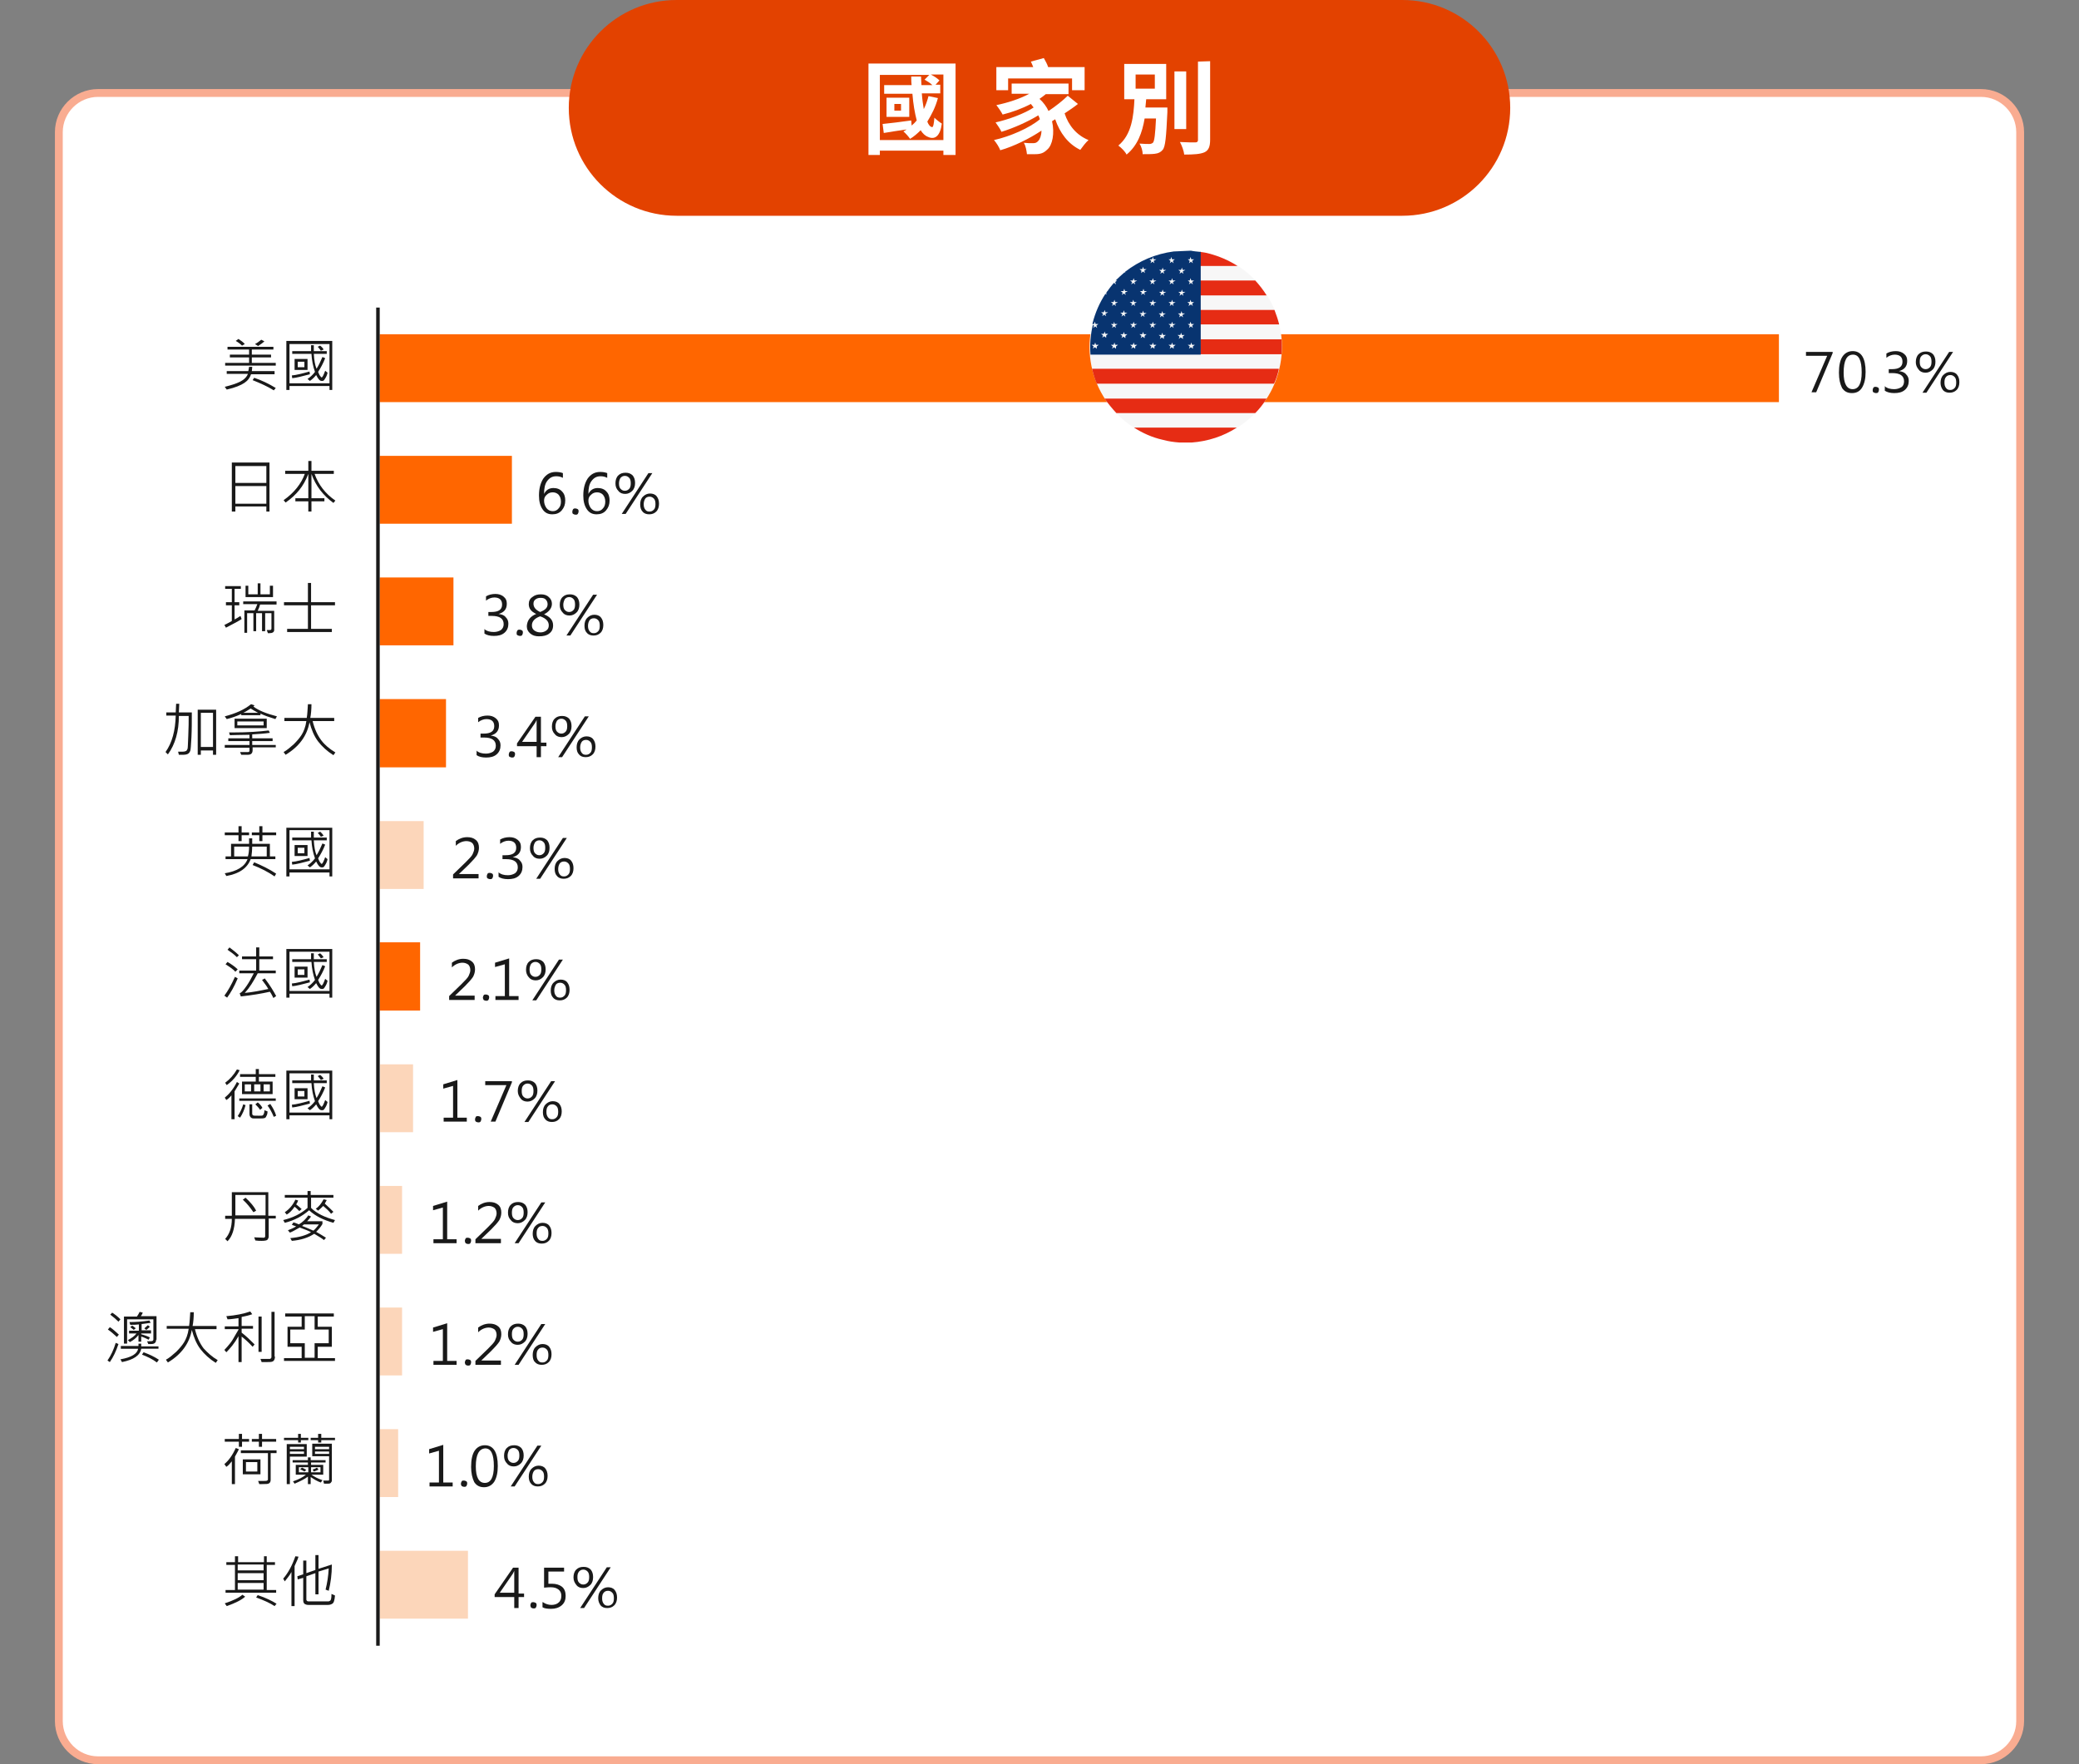 <?xml version="1.0" encoding="utf-8"?>
<!-- Generator: Adobe Illustrator 28.2.0, SVG Export Plug-In . SVG Version: 6.00 Build 0)  -->
<svg version="1.1" id="_圖層_1" xmlns="http://www.w3.org/2000/svg" xmlns:xlink="http://www.w3.org/1999/xlink" x="0px" y="0px"
	 viewBox="0 0 530 449.7" style="enable-background:new 0 0 530 449.7;" xml:space="preserve">
<rect x="0" y="0" width="530" height="449.7" fill="#808080" stroke="none"/>
<style type="text/css">
	.st0{fill:#FFFFFF;}
	.st1{fill:#F9AC91;}
	.st2{fill:#E34200;}
	.st3{fill-rule:evenodd;clip-rule:evenodd;fill:#FCD6BA;}
	.st4{fill-rule:evenodd;clip-rule:evenodd;fill:#FF6600;}
	.st5{fill:#FCD6BA;}
	.st6{fill:#191919;}
	.st7{fill:#F7F7F7;}
	.st8{fill:#E62C14;}
	.st9{fill:#083470;}
</style>
<g>
	<g>
		<path class="st0" d="M505,448.6H25c-5.5,0-10-4.5-10-10v-405c0-5.5,4.5-10,10-10h480c5.5,0,10,4.5,10,10v405
			C515,444.1,510.5,448.6,505,448.6z"/>
		<path class="st1" d="M505,449.7H25c-6.1,0-11-5-11-11v-405c0-6.1,5-11,11-11h480c6.1,0,11,5,11,11v405
			C516,444.7,511.1,449.7,505,449.7z M25,24.7c-4.9,0-9,4-9,9v405c0,4.9,4,9,9,9h480c4.9,0,9-4,9-9v-405c0-4.9-4-9-9-9L25,24.7
			L25,24.7z"/>
	</g>
	<path class="st2" d="M357.5,55h-185C157.3,55,145,42.7,145,27.5l0,0C145,12.3,157.3,0,172.5,0h185C372.7,0,385,12.3,385,27.5l0,0
		C385,42.7,372.7,55,357.5,55z"/>
	<g>
		<path class="st0" d="M243.6,16.2v23.3h-3.1v-1.1h-16.2v1.1h-2.9V16.2H243.6z M240.5,35.6V19h-3.2c0.8,0.4,1.7,1,2.2,1.5l-1,1.1
			h1.2v2.2H235c0.1,1.5,0.3,2.8,0.5,4c0.5-1,0.9-2.1,1.2-3.3l2.4,0.5c-0.6,2.3-1.6,4.2-2.7,6c0.3,0.8,0.7,1.3,1.2,1.4
			c0.3,0.1,0.5-0.9,0.6-2.4c0.5,0.5,1.4,1.2,1.9,1.5c-0.4,3.2-1.8,4.2-3.5,3.4c-0.8-0.3-1.4-0.9-1.9-1.7c-0.8,0.8-1.7,1.6-2.7,2.2
			c-0.3-0.5-1.2-1.5-1.7-1.9c0.3-0.2,0.6-0.3,0.8-0.5c-2.1,0.3-4.1,0.6-5.8,0.9l-0.3-2.3c1.9-0.2,4.6-0.5,7.3-0.9l0.1,1.3
			c0.5-0.4,0.9-0.8,1.3-1.3c-0.5-1.9-0.9-4.2-1.1-6.8h-7.2v-2.2h7c-0.1-0.7-0.1-1.5-0.1-2.2h2.5c0,0.8,0.1,1.5,0.1,2.2h2.8
			c-0.5-0.5-1.3-1-2-1.4l1.2-1.2h-12.6v16.6h16.2V35.6z M231.8,29.8H226v-4.9h5.8V29.8z M229.7,26.5H228v1.7h1.7V26.5z"/>
		<path class="st0" d="M274.8,26.5c-1,0.8-2.2,1.6-3.4,2.4c1,3.1,3.1,5.6,6.1,6.8c-0.7,0.6-1.6,1.8-2.1,2.5
			c-3.1-1.5-5.2-4.3-6.4-7.8c-0.3,0.2-0.5,0.3-0.8,0.5c0.7,3.1,0.1,6.1-1.2,7.2c-0.9,0.9-1.7,1.2-3.1,1.2c-0.6,0-1.4,0-2.1,0
			c-0.1-0.9-0.3-2.1-0.8-2.9c0.9,0.1,1.7,0.1,2.3,0.1c0.6,0,1-0.1,1.4-0.6c0.4-0.4,0.8-1.4,0.8-2.6c-3,2-7,4-10.5,5
			c-0.3-0.8-1-1.9-1.6-2.6c4.1-0.9,9.1-3.1,11.7-5.3c-0.1-0.3-0.2-0.6-0.4-1c-2.6,1.6-6.4,3.3-9.4,4.2c-0.3-0.7-1-1.7-1.5-2.4
			c3.2-0.7,7.5-2.3,9.7-3.8c-0.2-0.3-0.5-0.6-0.7-0.9c-2.3,1.2-4.8,2.1-7.2,2.7c-0.3-0.6-1.1-1.8-1.6-2.4c2.9-0.6,6-1.6,8.4-2.9
			h-4.5v-2.6h14.5V24h-5.8c-0.5,0.4-1,0.8-1.6,1.2c1,0.9,1.8,2,2.3,3.1c1.8-1.2,3.7-2.7,4.9-3.9L274.8,26.5z M257,23h-3v-5.9h9.4
			c-0.2-0.5-0.4-1-0.6-1.4l3.3-0.9c0.4,0.7,0.9,1.6,1.1,2.3h9.3V23h-3.2v-3H257V23z"/>
		<path class="st0" d="M297.6,27.5c0,0,0,0.8,0,1.1c-0.3,6.3-0.5,8.8-1.2,9.6c-0.5,0.6-1.1,0.9-2,1c-0.7,0.1-1.9,0.1-3.1,0.1
			c0-0.8-0.3-1.9-0.8-2.7c1,0.1,2.1,0.1,2.5,0.1s0.6-0.1,0.9-0.3c0.4-0.4,0.6-2.1,0.8-6.2h-2.9c-0.6,3.6-1.8,6.9-4.6,9.2
			c-0.4-0.8-1.3-1.7-2.1-2.3c3.4-2.8,3.9-7.5,4.1-11.8h-2.6v-9h10.7v9h-5.1c-0.1,0.7-0.1,1.4-0.2,2.1h5.6V27.5z M289.5,22.6h4.9V19
			h-4.9V22.6z M302.4,32.9h-3V18.2h3V32.9z M308.5,15.6v20c0,1.8-0.4,2.7-1.4,3.2c-1.1,0.5-2.8,0.6-5.2,0.6
			c-0.1-0.9-0.6-2.3-1.1-3.2c1.7,0.1,3.4,0.1,3.9,0.1s0.7-0.2,0.7-0.6v-20L308.5,15.6L308.5,15.6z"/>
	</g>
</g>
<g>
	<g>
		<g>
			<polygon class="st3" points="96.8,395.3 119.3,395.3 119.3,412.6 96.8,412.6 96.8,395.3 			"/>
		</g>
	</g>
	<g>
		<g>
			<polygon class="st3" points="96.8,364.3 101.5,364.3 101.5,381.6 96.8,381.6 96.8,364.3 			"/>
		</g>
	</g>
	<g>
		<g>
			<polygon class="st3" points="96.8,333.3 102.5,333.3 102.5,350.6 96.8,350.6 96.8,333.3 			"/>
		</g>
	</g>
	<g>
		<g>
			<polygon class="st3" points="96.8,302.3 102.5,302.3 102.5,319.6 96.8,319.6 96.8,302.3 			"/>
		</g>
	</g>
	<g>
		<g>
			<polygon class="st4" points="96.8,240.2 107.1,240.2 107.1,257.6 96.8,257.6 96.8,240.2 			"/>
		</g>
	</g>
	<g>
		<g>
			<polygon class="st4" points="96.8,178.2 113.7,178.2 113.7,195.6 96.8,195.6 96.8,178.2 			"/>
		</g>
	</g>
	<g>
		<g>
			<polygon class="st4" points="96.8,147.2 115.6,147.2 115.6,164.5 96.8,164.5 96.8,147.2 			"/>
		</g>
	</g>
	<g>
		<g>
			<polygon class="st4" points="96.8,116.2 130.5,116.2 130.5,133.5 96.8,133.5 96.8,116.2 			"/>
		</g>
	</g>
	<g>
		<g>
			<polygon class="st4" points="96.8,85.2 453.5,85.2 453.5,102.5 96.8,102.5 96.8,85.2 			"/>
		</g>
	</g>
	<g>
		<g>
			<path class="st5" d="M105.3,288.6h-8.4v-17.3h8.4V288.6L105.3,288.6z M108.1,226.6H96.8v-17.3h11.2V226.6L108.1,226.6z"/>
		</g>
	</g>
	<g>
		<g>
			<rect x="95.9" y="78.4" class="st6" width="0.9" height="341.1"/>
		</g>
	</g>
	<g>
		<g>
			<g>
				<path class="st6" d="M133.6,407.1h-1.4v2.8h-1.1v-2.8h-5v-0.7l4.7-6.8h1.4v6.6h1.4V407.1z M131.1,406.1v-4.6c0-0.3,0-0.7,0-1.1
					h0c0,0.1-0.2,0.4-0.4,0.8l-3.3,4.8H131.1z"/>
				<path class="st6" d="M135.2,409.2c0-0.2,0.1-0.4,0.2-0.6s0.3-0.2,0.6-0.2c0.2,0,0.4,0.1,0.6,0.2c0.2,0.2,0.2,0.3,0.2,0.6
					c0,0.2-0.1,0.4-0.2,0.6c-0.2,0.2-0.3,0.2-0.6,0.2c-0.2,0-0.4-0.1-0.6-0.2C135.3,409.6,135.2,409.4,135.2,409.2z"/>
				<path class="st6" d="M138.4,408.4c0.7,0.5,1.5,0.7,2.2,0.7s1.4-0.2,1.8-0.6c0.5-0.4,0.7-1,0.7-1.7c0-0.7-0.2-1.2-0.7-1.6
					c-0.5-0.4-1.1-0.6-2-0.6c-0.3,0-0.8,0-1.7,0.1v-5.1h5.1v1h-4v3.1c0.4,0,0.7,0,0.9,0c1.1,0,2,0.3,2.6,0.8
					c0.6,0.5,0.9,1.3,0.9,2.3c0,1-0.3,1.8-1,2.4c-0.7,0.6-1.6,0.9-2.7,0.9c-1,0-1.7-0.1-2.2-0.4V408.4z"/>
				<path class="st6" d="M146.2,402.1c0-0.8,0.2-1.5,0.7-2c0.5-0.5,1.1-0.7,1.9-0.7c0.7,0,1.3,0.2,1.8,0.7c0.4,0.5,0.6,1.1,0.6,1.9
					c0,0.8-0.2,1.5-0.7,2c-0.5,0.5-1.1,0.8-1.8,0.8c-0.7,0-1.3-0.2-1.7-0.7C146.5,403.5,146.2,402.9,146.2,402.1z M147.2,402
					c0,0.6,0.1,1.1,0.4,1.4c0.3,0.3,0.6,0.5,1.1,0.5c0.5,0,0.8-0.2,1.1-0.5s0.4-0.8,0.4-1.4c0-0.6-0.1-1.1-0.4-1.4
					c-0.3-0.3-0.6-0.5-1.1-0.5c-0.5,0-0.8,0.2-1.1,0.5C147.3,401,147.2,401.4,147.2,402z M155.7,399.5l-6.8,10.4h-1l6.8-10.4H155.7z
					 M152.5,407.4c0-0.8,0.2-1.5,0.7-2s1.1-0.8,1.8-0.8c0.7,0,1.3,0.2,1.7,0.7s0.6,1.1,0.6,1.9c0,0.8-0.2,1.5-0.7,2
					c-0.5,0.5-1.1,0.7-1.8,0.7c-0.7,0-1.3-0.2-1.7-0.7C152.8,408.8,152.5,408.2,152.5,407.4z M153.5,407.4c0,0.6,0.1,1,0.4,1.4
					s0.6,0.5,1.1,0.5c0.5,0,0.8-0.2,1.1-0.5c0.3-0.3,0.4-0.8,0.4-1.4c0-0.6-0.1-1.1-0.4-1.4c-0.3-0.3-0.6-0.5-1.1-0.5
					c-0.5,0-0.9,0.2-1.1,0.5C153.6,406.3,153.5,406.8,153.5,407.4z"/>
			</g>
		</g>
	</g>
	<g>
		<g>
			<g>
				<path class="st6" d="M115.5,378.9h-6v-1h2.4v-8.1l-2.5,0.7v-1.1l3.6-1.1v9.6h2.4V378.9z"/>
				<path class="st6" d="M117.5,378.2c0-0.2,0.1-0.4,0.2-0.6s0.3-0.2,0.6-0.2c0.2,0,0.4,0.1,0.6,0.2c0.2,0.2,0.2,0.3,0.2,0.6
					c0,0.2-0.1,0.4-0.2,0.6c-0.2,0.2-0.3,0.2-0.6,0.2c-0.2,0-0.4-0.1-0.6-0.2C117.6,378.6,117.5,378.5,117.5,378.2z"/>
				<path class="st6" d="M120.1,373.9c0-1.8,0.3-3.2,0.9-4.1c0.6-0.9,1.5-1.4,2.6-1.4c2.2,0,3.3,1.8,3.3,5.3c0,1.7-0.3,3-0.9,4
					c-0.6,0.9-1.5,1.4-2.6,1.4c-1.1,0-1.9-0.4-2.5-1.3C120.4,376.8,120.1,375.5,120.1,373.9z M121.3,373.8c0,2.8,0.8,4.2,2.3,4.2
					c1.5,0,2.3-1.4,2.3-4.3c0-3-0.7-4.5-2.2-4.5C122.1,369.3,121.3,370.8,121.3,373.8z"/>
				<path class="st6" d="M128.5,371.1c0-0.8,0.2-1.5,0.7-2c0.5-0.5,1.1-0.7,1.9-0.7c0.7,0,1.3,0.2,1.8,0.7c0.4,0.5,0.6,1.1,0.6,1.9
					c0,0.8-0.2,1.5-0.7,2c-0.5,0.5-1.1,0.8-1.8,0.8c-0.7,0-1.3-0.2-1.7-0.7C128.7,372.5,128.5,371.9,128.5,371.1z M129.4,371
					c0,0.6,0.1,1.1,0.4,1.4c0.3,0.3,0.6,0.5,1.1,0.5c0.5,0,0.8-0.2,1.1-0.5s0.4-0.8,0.4-1.4c0-0.6-0.1-1.1-0.4-1.4
					c-0.3-0.3-0.6-0.5-1.1-0.5c-0.5,0-0.8,0.2-1.1,0.5C129.6,370,129.4,370.5,129.4,371z M138,368.5l-6.8,10.4h-1l6.8-10.4H138z
					 M134.8,376.4c0-0.8,0.2-1.5,0.7-2s1.1-0.8,1.8-0.8c0.7,0,1.3,0.2,1.7,0.7s0.6,1.1,0.6,1.9c0,0.8-0.2,1.5-0.7,2
					c-0.5,0.5-1.1,0.7-1.8,0.7c-0.7,0-1.3-0.2-1.7-0.7C135,377.8,134.8,377.2,134.8,376.4z M135.7,376.4c0,0.6,0.1,1,0.4,1.4
					s0.6,0.5,1.1,0.5c0.5,0,0.8-0.2,1.1-0.5c0.3-0.3,0.4-0.8,0.4-1.4c0-0.6-0.1-1.1-0.4-1.4c-0.3-0.3-0.6-0.5-1.1-0.5
					c-0.5,0-0.9,0.2-1.1,0.5C135.9,375.3,135.7,375.8,135.7,376.4z"/>
			</g>
		</g>
	</g>
	<g>
		<g>
			<g>
				<path class="st6" d="M116.5,347.9h-6v-1h2.4v-8.1l-2.5,0.7v-1.1l3.6-1.1v9.6h2.4V347.9z"/>
				<path class="st6" d="M118.5,347.3c0-0.2,0.1-0.4,0.2-0.6s0.3-0.2,0.6-0.2c0.2,0,0.4,0.1,0.6,0.2c0.2,0.2,0.2,0.3,0.2,0.6
					c0,0.2-0.1,0.4-0.2,0.6c-0.2,0.2-0.3,0.2-0.6,0.2c-0.2,0-0.4-0.1-0.6-0.2C118.6,347.7,118.5,347.5,118.5,347.3z"/>
				<path class="st6" d="M127.6,347.9h-6.4v-1l3.1-3c1-1,1.7-1.7,1.9-2.2s0.4-0.9,0.4-1.4c0-0.6-0.2-1.1-0.5-1.4
					c-0.4-0.3-0.9-0.5-1.5-0.5c-0.9,0-1.9,0.4-2.7,1.2v-1.2c0.8-0.6,1.8-1,2.9-1c0.9,0,1.6,0.2,2.2,0.7s0.8,1.2,0.8,2
					c0,0.7-0.2,1.3-0.5,1.9c-0.4,0.6-1.1,1.4-2.1,2.4l-2.5,2.4v0h5V347.9z"/>
				<path class="st6" d="M129.5,340.1c0-0.8,0.2-1.5,0.7-2c0.5-0.5,1.1-0.7,1.9-0.7c0.7,0,1.3,0.2,1.8,0.7c0.4,0.5,0.6,1.1,0.6,1.9
					c0,0.8-0.2,1.5-0.7,2c-0.5,0.5-1.1,0.8-1.8,0.8c-0.7,0-1.3-0.2-1.7-0.7C129.7,341.5,129.5,340.9,129.5,340.1z M130.5,340.1
					c0,0.6,0.1,1.1,0.4,1.4c0.3,0.3,0.6,0.5,1.1,0.5c0.5,0,0.8-0.2,1.1-0.5s0.4-0.8,0.4-1.4c0-0.6-0.1-1.1-0.4-1.4
					c-0.3-0.3-0.6-0.5-1.1-0.5c-0.5,0-0.8,0.2-1.1,0.5C130.6,339,130.5,339.5,130.5,340.1z M139,337.5l-6.8,10.4h-1l6.8-10.4H139z
					 M135.8,345.4c0-0.8,0.2-1.5,0.7-2s1.1-0.8,1.8-0.8c0.7,0,1.3,0.2,1.7,0.7s0.6,1.1,0.6,1.9c0,0.8-0.2,1.5-0.7,2
					c-0.5,0.5-1.1,0.7-1.8,0.7c-0.7,0-1.3-0.2-1.7-0.7C136,346.9,135.8,346.2,135.8,345.4z M136.8,345.4c0,0.6,0.1,1,0.4,1.4
					s0.6,0.5,1.1,0.5c0.5,0,0.8-0.2,1.1-0.5c0.3-0.3,0.4-0.8,0.4-1.4c0-0.6-0.1-1.1-0.4-1.4c-0.3-0.3-0.6-0.5-1.1-0.5
					c-0.5,0-0.9,0.2-1.1,0.5C136.9,344.3,136.8,344.8,136.8,345.4z"/>
			</g>
		</g>
	</g>
	<g>
		<g>
			<g>
				<path class="st6" d="M116.5,316.9h-6v-1h2.4v-8.1l-2.5,0.7v-1.1l3.6-1.1v9.6h2.4V316.9z"/>
				<path class="st6" d="M118.5,316.3c0-0.2,0.1-0.4,0.2-0.6s0.3-0.2,0.6-0.2c0.2,0,0.4,0.1,0.6,0.2c0.2,0.2,0.2,0.3,0.2,0.6
					c0,0.2-0.1,0.4-0.2,0.6c-0.2,0.2-0.3,0.2-0.6,0.2c-0.2,0-0.4-0.1-0.6-0.2C118.6,316.7,118.5,316.5,118.5,316.3z"/>
				<path class="st6" d="M127.6,316.9h-6.4v-1l3.1-3c1-1,1.7-1.7,1.9-2.2s0.4-0.9,0.4-1.4c0-0.6-0.2-1.1-0.5-1.4
					c-0.4-0.3-0.9-0.5-1.5-0.5c-0.9,0-1.9,0.4-2.7,1.2v-1.2c0.8-0.6,1.8-1,2.9-1c0.9,0,1.6,0.2,2.2,0.7s0.8,1.2,0.8,2
					c0,0.7-0.2,1.3-0.5,1.9c-0.4,0.6-1.1,1.4-2.1,2.4l-2.5,2.4v0h5V316.9z"/>
				<path class="st6" d="M129.5,309.1c0-0.8,0.2-1.5,0.7-2c0.5-0.5,1.1-0.7,1.9-0.7c0.7,0,1.3,0.2,1.8,0.7c0.4,0.5,0.6,1.1,0.6,1.9
					c0,0.8-0.2,1.5-0.7,2c-0.5,0.5-1.1,0.8-1.8,0.8c-0.7,0-1.3-0.2-1.7-0.7C129.7,310.5,129.5,309.9,129.5,309.1z M130.5,309.1
					c0,0.6,0.1,1.1,0.4,1.4c0.3,0.3,0.6,0.5,1.1,0.5c0.5,0,0.8-0.2,1.1-0.5s0.4-0.8,0.4-1.4c0-0.6-0.1-1.1-0.4-1.4
					c-0.3-0.3-0.6-0.5-1.1-0.5c-0.5,0-0.8,0.2-1.1,0.5C130.6,308,130.5,308.5,130.5,309.1z M139,306.5l-6.8,10.4h-1l6.8-10.4H139z
					 M135.8,314.5c0-0.8,0.2-1.5,0.7-2s1.1-0.8,1.8-0.8c0.7,0,1.3,0.2,1.7,0.7s0.6,1.1,0.6,1.9c0,0.8-0.2,1.5-0.7,2
					c-0.5,0.5-1.1,0.7-1.8,0.7c-0.7,0-1.3-0.2-1.7-0.7C136,315.9,135.8,315.2,135.8,314.5z M136.8,314.4c0,0.6,0.1,1,0.4,1.4
					s0.6,0.5,1.1,0.5c0.5,0,0.8-0.2,1.1-0.5c0.3-0.3,0.4-0.8,0.4-1.4c0-0.6-0.1-1.1-0.4-1.4c-0.3-0.3-0.6-0.5-1.1-0.5
					c-0.5,0-0.9,0.2-1.1,0.5C136.9,313.3,136.8,313.8,136.8,314.4z"/>
			</g>
		</g>
	</g>
	<g>
		<g>
			<g>
				<path class="st6" d="M119.1,285.9h-6v-1h2.4v-8.1l-2.5,0.7v-1.1l3.6-1.1v9.6h2.4V285.9z"/>
				<path class="st6" d="M121.1,285.3c0-0.2,0.1-0.4,0.2-0.6s0.3-0.2,0.6-0.2c0.2,0,0.4,0.1,0.6,0.2c0.2,0.2,0.2,0.3,0.2,0.6
					c0,0.2-0.1,0.4-0.2,0.6c-0.2,0.2-0.3,0.2-0.6,0.2c-0.2,0-0.4-0.1-0.6-0.2C121.1,285.7,121.1,285.5,121.1,285.3z"/>
				<path class="st6" d="M130.5,275.9l-4.2,10h-1.2l4-9.3h-5.4v-1h6.8V275.9z"/>
				<path class="st6" d="M132,278.1c0-0.8,0.2-1.5,0.7-2c0.5-0.5,1.1-0.7,1.9-0.7c0.7,0,1.3,0.2,1.8,0.7c0.4,0.5,0.6,1.1,0.6,1.9
					c0,0.8-0.2,1.5-0.7,2c-0.5,0.5-1.1,0.8-1.8,0.8c-0.7,0-1.3-0.2-1.7-0.7C132.3,279.5,132,278.9,132,278.1z M133,278.1
					c0,0.6,0.1,1.1,0.4,1.4c0.3,0.3,0.6,0.5,1.1,0.5c0.5,0,0.8-0.2,1.1-0.5s0.4-0.8,0.4-1.4c0-0.6-0.1-1.1-0.4-1.4
					c-0.3-0.3-0.6-0.5-1.1-0.5c-0.5,0-0.8,0.2-1.1,0.5C133.1,277,133,277.5,133,278.1z M141.5,275.6l-6.8,10.4h-1l6.8-10.4H141.5z
					 M138.4,283.5c0-0.8,0.2-1.5,0.7-2s1.1-0.8,1.8-0.8c0.7,0,1.3,0.2,1.7,0.7s0.6,1.1,0.6,1.9c0,0.8-0.2,1.5-0.7,2
					c-0.5,0.5-1.1,0.7-1.8,0.7c-0.7,0-1.3-0.2-1.7-0.7C138.6,284.9,138.4,284.3,138.4,283.5z M139.3,283.4c0,0.6,0.1,1,0.4,1.4
					s0.6,0.5,1.1,0.5c0.5,0,0.8-0.2,1.1-0.5c0.3-0.3,0.4-0.8,0.4-1.4c0-0.6-0.1-1.1-0.4-1.4c-0.3-0.3-0.6-0.5-1.1-0.5
					c-0.5,0-0.9,0.2-1.1,0.5C139.4,282.3,139.3,282.8,139.3,283.4z"/>
			</g>
		</g>
	</g>
	<g>
		<g>
			<g>
				<path class="st6" d="M120.9,254.9h-6.4v-1l3.1-3c1-1,1.7-1.7,1.9-2.2s0.4-0.9,0.4-1.4c0-0.6-0.2-1.1-0.5-1.4
					c-0.4-0.3-0.9-0.5-1.5-0.5c-0.9,0-1.9,0.4-2.7,1.2v-1.2c0.8-0.6,1.8-1,2.9-1c0.9,0,1.6,0.2,2.2,0.7s0.8,1.2,0.8,2
					c0,0.7-0.2,1.3-0.5,1.9c-0.4,0.6-1.1,1.4-2.1,2.4l-2.5,2.4v0h5V254.9z"/>
				<path class="st6" d="M123.1,254.3c0-0.2,0.1-0.4,0.2-0.6s0.3-0.2,0.6-0.2c0.2,0,0.4,0.1,0.6,0.2c0.2,0.2,0.2,0.3,0.2,0.6
					c0,0.2-0.1,0.4-0.2,0.6c-0.2,0.2-0.3,0.2-0.6,0.2c-0.2,0-0.4-0.1-0.6-0.2C123.2,254.7,123.1,254.5,123.1,254.3z"/>
				<path class="st6" d="M132.3,254.9h-6v-1h2.4v-8.1l-2.5,0.7v-1.1l3.6-1.1v9.6h2.4V254.9z"/>
				<path class="st6" d="M134.1,247.2c0-0.8,0.2-1.5,0.7-2c0.5-0.5,1.1-0.7,1.9-0.7c0.7,0,1.3,0.2,1.8,0.7c0.4,0.5,0.6,1.1,0.6,1.9
					c0,0.8-0.2,1.5-0.7,2c-0.5,0.5-1.1,0.8-1.8,0.8c-0.7,0-1.3-0.2-1.7-0.7C134.3,248.6,134.1,247.9,134.1,247.2z M135,247.1
					c0,0.6,0.1,1.1,0.4,1.4c0.3,0.3,0.6,0.5,1.1,0.5c0.5,0,0.8-0.2,1.1-0.5s0.4-0.8,0.4-1.4c0-0.6-0.1-1.1-0.4-1.4
					c-0.3-0.3-0.6-0.5-1.1-0.5c-0.5,0-0.8,0.2-1.1,0.5C135.2,246,135,246.5,135,247.1z M143.5,244.6l-6.8,10.4h-1l6.8-10.4H143.5z
					 M140.4,252.5c0-0.8,0.2-1.5,0.7-2s1.1-0.8,1.8-0.8c0.7,0,1.3,0.2,1.7,0.7s0.6,1.1,0.6,1.9c0,0.8-0.2,1.5-0.7,2
					c-0.5,0.5-1.1,0.7-1.8,0.7c-0.7,0-1.3-0.2-1.7-0.7C140.6,253.9,140.4,253.3,140.4,252.5z M141.3,252.4c0,0.6,0.1,1,0.4,1.4
					s0.6,0.5,1.1,0.5c0.5,0,0.8-0.2,1.1-0.5c0.3-0.3,0.4-0.8,0.4-1.4c0-0.6-0.1-1.1-0.4-1.4c-0.3-0.3-0.6-0.5-1.1-0.5
					c-0.5,0-0.9,0.2-1.1,0.5C141.5,251.4,141.3,251.8,141.3,252.4z"/>
			</g>
		</g>
	</g>
	<g>
		<g>
			<g>
				<path class="st6" d="M121.9,223.9h-6.4v-1l3.1-3c1-1,1.7-1.7,1.9-2.2s0.4-0.9,0.4-1.4c0-0.6-0.2-1.1-0.5-1.4s-0.9-0.5-1.5-0.5
					c-0.9,0-1.9,0.4-2.7,1.2v-1.2c0.8-0.6,1.8-1,2.9-1c0.9,0,1.6,0.2,2.2,0.7c0.6,0.5,0.8,1.2,0.8,2c0,0.7-0.2,1.3-0.5,1.9
					c-0.4,0.6-1.1,1.4-2.1,2.4l-2.5,2.4v0h5V223.9z"/>
				<path class="st6" d="M124.1,223.3c0-0.2,0.1-0.4,0.2-0.6c0.2-0.2,0.3-0.2,0.6-0.2c0.2,0,0.4,0.1,0.6,0.2
					c0.2,0.2,0.2,0.3,0.2,0.6c0,0.2-0.1,0.4-0.2,0.6c-0.2,0.2-0.3,0.2-0.6,0.2c-0.2,0-0.4-0.1-0.6-0.2S124.1,223.5,124.1,223.3z"/>
				<path class="st6" d="M127,222.3c0.7,0.6,1.5,0.8,2.5,0.8c0.7,0,1.3-0.2,1.8-0.5c0.5-0.4,0.7-0.9,0.7-1.5c0-1.4-1-2.1-3-2.1h-0.9
					v-1h0.8c1.8,0,2.7-0.6,2.7-1.9c0-1.2-0.7-1.8-2-1.8c-0.7,0-1.5,0.3-2.1,0.8V214c0.7-0.4,1.5-0.6,2.4-0.6c0.8,0,1.5,0.2,2.1,0.7
					s0.8,1,0.8,1.8c0,1.4-0.7,2.2-2.1,2.6v0c0.8,0.1,1.4,0.3,1.8,0.8c0.5,0.5,0.7,1,0.7,1.7c0,0.9-0.3,1.7-1,2.3s-1.6,0.8-2.7,0.8
					c-1,0-1.8-0.2-2.4-0.6V222.3z"/>
				<path class="st6" d="M135.1,216.2c0-0.8,0.2-1.5,0.7-2c0.5-0.5,1.1-0.7,1.9-0.7c0.7,0,1.3,0.2,1.8,0.7c0.4,0.5,0.6,1.1,0.6,1.9
					c0,0.8-0.2,1.5-0.7,2s-1.1,0.8-1.8,0.8c-0.7,0-1.3-0.2-1.7-0.7C135.3,217.6,135.1,217,135.1,216.2z M136,216.1
					c0,0.6,0.1,1.1,0.4,1.4c0.3,0.3,0.6,0.5,1.1,0.5c0.5,0,0.8-0.2,1.1-0.5s0.4-0.8,0.4-1.4c0-0.6-0.1-1.1-0.4-1.4s-0.6-0.5-1.1-0.5
					c-0.5,0-0.8,0.2-1.1,0.5C136.2,215.1,136,215.5,136,216.1z M144.5,213.6l-6.8,10.4h-1l6.8-10.4H144.5z M141.4,221.5
					c0-0.8,0.2-1.5,0.7-2c0.5-0.5,1.1-0.8,1.8-0.8c0.7,0,1.3,0.2,1.7,0.7c0.4,0.5,0.6,1.1,0.6,1.9c0,0.8-0.2,1.5-0.7,2
					c-0.5,0.5-1.1,0.7-1.8,0.7c-0.7,0-1.3-0.2-1.7-0.7C141.6,222.9,141.4,222.3,141.4,221.5z M142.3,221.5c0,0.6,0.1,1,0.4,1.4
					s0.6,0.5,1.1,0.5c0.5,0,0.8-0.2,1.1-0.5s0.4-0.8,0.4-1.4s-0.1-1.1-0.4-1.4c-0.3-0.3-0.6-0.5-1.1-0.5c-0.5,0-0.9,0.2-1.1,0.5
					C142.5,220.4,142.3,220.9,142.3,221.5z"/>
			</g>
		</g>
	</g>
	<g>
		<g>
			<g>
				<path class="st6" d="M121.4,191.3c0.7,0.6,1.5,0.8,2.5,0.8c0.7,0,1.3-0.2,1.8-0.5c0.5-0.4,0.7-0.9,0.7-1.5c0-1.4-1-2.1-3-2.1
					h-0.9v-1h0.8c1.8,0,2.7-0.6,2.7-1.9c0-1.2-0.7-1.8-2-1.8c-0.7,0-1.5,0.3-2.1,0.8V183c0.7-0.4,1.5-0.6,2.4-0.6
					c0.8,0,1.5,0.2,2.1,0.7s0.8,1,0.8,1.8c0,1.4-0.7,2.2-2.1,2.6v0c0.8,0.1,1.4,0.3,1.8,0.8c0.5,0.5,0.7,1,0.7,1.7
					c0,0.9-0.3,1.7-1,2.3s-1.6,0.8-2.7,0.8c-1,0-1.8-0.2-2.4-0.6V191.3z"/>
				<path class="st6" d="M129.7,192.3c0-0.2,0.1-0.4,0.2-0.6c0.2-0.2,0.3-0.2,0.6-0.2c0.2,0,0.4,0.1,0.6,0.2
					c0.2,0.2,0.2,0.3,0.2,0.6c0,0.2-0.1,0.4-0.2,0.6c-0.2,0.2-0.3,0.2-0.6,0.2c-0.2,0-0.4-0.1-0.6-0.2S129.7,192.6,129.7,192.3z"/>
				<path class="st6" d="M139.3,190.2h-1.4v2.8h-1.1v-2.8h-5v-0.7l4.7-6.8h1.4v6.6h1.4V190.2z M136.8,189.2v-4.6c0-0.3,0-0.7,0-1.1
					h0c0,0.1-0.2,0.4-0.4,0.8l-3.3,4.8H136.8z"/>
				<path class="st6" d="M140.7,185.2c0-0.8,0.2-1.5,0.7-2c0.5-0.5,1.1-0.7,1.9-0.7c0.7,0,1.3,0.2,1.8,0.7c0.4,0.5,0.6,1.1,0.6,1.9
					c0,0.8-0.2,1.5-0.7,2s-1.1,0.8-1.8,0.8c-0.7,0-1.3-0.2-1.7-0.7C140.9,186.6,140.7,186,140.7,185.2z M141.6,185.1
					c0,0.6,0.1,1.1,0.4,1.4c0.3,0.3,0.6,0.5,1.1,0.5c0.5,0,0.8-0.2,1.1-0.5s0.4-0.8,0.4-1.4c0-0.6-0.1-1.1-0.4-1.4s-0.6-0.5-1.1-0.5
					c-0.5,0-0.8,0.2-1.1,0.5C141.8,184.1,141.6,184.5,141.6,185.1z M150.1,182.6l-6.8,10.4h-1l6.8-10.4H150.1z M147,190.5
					c0-0.8,0.2-1.5,0.7-2c0.5-0.5,1.1-0.8,1.8-0.8c0.7,0,1.3,0.2,1.7,0.7c0.4,0.5,0.6,1.1,0.6,1.9c0,0.8-0.2,1.5-0.7,2
					c-0.5,0.5-1.1,0.7-1.8,0.7c-0.7,0-1.3-0.2-1.7-0.7C147.2,191.9,147,191.3,147,190.5z M147.9,190.5c0,0.6,0.1,1,0.4,1.4
					s0.6,0.5,1.1,0.5c0.5,0,0.8-0.2,1.1-0.5s0.4-0.8,0.4-1.4s-0.1-1.1-0.4-1.4c-0.3-0.3-0.6-0.5-1.1-0.5c-0.5,0-0.9,0.2-1.1,0.5
					C148.1,189.4,147.9,189.9,147.9,190.5z"/>
			</g>
		</g>
	</g>
	<g>
		<g>
			<g>
				<path class="st6" d="M123.4,160.3c0.7,0.6,1.5,0.8,2.5,0.8c0.7,0,1.3-0.2,1.8-0.5c0.5-0.4,0.7-0.9,0.7-1.5c0-1.4-1-2.1-3-2.1
					h-0.9v-1h0.8c1.8,0,2.7-0.6,2.7-1.9c0-1.2-0.7-1.8-2-1.8c-0.7,0-1.5,0.3-2.1,0.8V152c0.7-0.4,1.5-0.6,2.4-0.6
					c0.8,0,1.5,0.2,2.1,0.7s0.8,1,0.8,1.8c0,1.4-0.7,2.2-2.1,2.6v0c0.8,0.1,1.4,0.3,1.8,0.8c0.5,0.5,0.7,1,0.7,1.7
					c0,0.9-0.3,1.7-1,2.3s-1.6,0.8-2.7,0.8c-1,0-1.8-0.2-2.4-0.6V160.3z"/>
				<path class="st6" d="M131.7,161.3c0-0.2,0.1-0.4,0.2-0.6c0.2-0.2,0.3-0.2,0.6-0.2c0.2,0,0.4,0.1,0.6,0.2
					c0.2,0.2,0.2,0.3,0.2,0.6c0,0.2-0.1,0.4-0.2,0.6c-0.2,0.2-0.3,0.2-0.6,0.2c-0.2,0-0.4-0.1-0.6-0.2S131.7,161.6,131.7,161.3z"/>
				<path class="st6" d="M136.7,156.5c-1.3-0.6-1.9-1.4-1.9-2.5c0-0.8,0.3-1.4,0.9-1.8c0.6-0.5,1.3-0.7,2.2-0.7c0.8,0,1.5,0.2,2,0.7
					c0.5,0.4,0.8,1,0.8,1.7c0,1.1-0.7,2-2,2.7v0c1.5,0.6,2.3,1.5,2.3,2.8c0,0.9-0.3,1.6-1,2.1c-0.6,0.5-1.5,0.7-2.6,0.7
					c-0.9,0-1.6-0.2-2.2-0.7c-0.6-0.5-0.9-1.1-0.9-1.9C134.4,158.1,135.2,157.1,136.7,156.5L136.7,156.5z M137.7,157.1
					c-1.4,0.5-2.1,1.3-2.1,2.3c0,0.6,0.2,1,0.6,1.3c0.4,0.3,0.9,0.5,1.6,0.5c0.6,0,1.1-0.2,1.5-0.5s0.6-0.7,0.6-1.3
					C139.9,158.4,139.2,157.6,137.7,157.1z M139.6,154c0-0.5-0.2-0.9-0.5-1.2c-0.3-0.3-0.7-0.4-1.3-0.4c-0.5,0-0.9,0.1-1.3,0.4
					s-0.5,0.7-0.5,1.1c0,0.9,0.6,1.6,1.7,2.1C139,155.5,139.6,154.9,139.6,154z"/>
				<path class="st6" d="M142.7,154.2c0-0.8,0.2-1.5,0.7-2c0.5-0.5,1.1-0.7,1.9-0.7c0.7,0,1.3,0.2,1.8,0.7c0.4,0.5,0.6,1.1,0.6,1.9
					c0,0.8-0.2,1.5-0.7,2s-1.1,0.8-1.8,0.8c-0.7,0-1.3-0.2-1.7-0.7C142.9,155.6,142.7,155,142.7,154.2z M143.6,154.1
					c0,0.6,0.1,1.1,0.4,1.4c0.3,0.3,0.6,0.5,1.1,0.5c0.5,0,0.8-0.2,1.1-0.5s0.4-0.8,0.4-1.4c0-0.6-0.1-1.1-0.4-1.4s-0.6-0.5-1.1-0.5
					c-0.5,0-0.8,0.2-1.1,0.5C143.8,153.1,143.6,153.6,143.6,154.1z M152.2,151.6l-6.8,10.4h-1l6.8-10.4H152.2z M149,159.5
					c0-0.8,0.2-1.5,0.7-2c0.5-0.5,1.1-0.8,1.8-0.8c0.7,0,1.3,0.2,1.7,0.7c0.4,0.5,0.6,1.1,0.6,1.9c0,0.8-0.2,1.5-0.7,2
					c-0.5,0.5-1.1,0.7-1.8,0.7c-0.7,0-1.3-0.2-1.7-0.7C149.2,160.9,149,160.3,149,159.5z M149.9,159.5c0,0.6,0.1,1,0.4,1.4
					s0.6,0.5,1.1,0.5c0.5,0,0.8-0.2,1.1-0.5s0.4-0.8,0.4-1.4s-0.1-1.1-0.4-1.4c-0.3-0.3-0.6-0.5-1.1-0.5c-0.5,0-0.9,0.2-1.1,0.5
					C150.1,158.4,149.9,158.9,149.9,159.5z"/>
			</g>
		</g>
	</g>
	<g>
		<g>
			<g>
				<path class="st6" d="M143.5,121.8c-0.6-0.3-1.1-0.4-1.7-0.4c-1,0-1.7,0.4-2.3,1.2c-0.6,0.8-0.8,1.9-0.8,3.3h0
					c0.5-1,1.3-1.5,2.4-1.5c0.9,0,1.7,0.3,2.2,0.9c0.6,0.6,0.8,1.4,0.8,2.3c0,1-0.3,1.8-0.9,2.5c-0.6,0.7-1.4,1-2.4,1
					c-1.1,0-1.9-0.4-2.5-1.3s-0.9-2-0.9-3.5c0-1.8,0.4-3.2,1.1-4.3c0.8-1.1,1.8-1.7,3.2-1.7c0.7,0,1.3,0.1,1.8,0.3V121.8z
					 M138.7,127.6c0,0.7,0.2,1.3,0.6,1.9c0.4,0.5,0.9,0.8,1.6,0.8c0.6,0,1.1-0.2,1.5-0.7c0.4-0.4,0.6-1,0.6-1.7
					c0-0.8-0.2-1.3-0.6-1.8c-0.4-0.4-0.9-0.6-1.5-0.6c-0.6,0-1.1,0.2-1.5,0.6C138.9,126.5,138.7,127,138.7,127.6z"/>
				<path class="st6" d="M145.9,130.4c0-0.2,0.1-0.4,0.2-0.6c0.2-0.2,0.3-0.2,0.6-0.2c0.2,0,0.4,0.1,0.6,0.2
					c0.2,0.2,0.2,0.3,0.2,0.6c0,0.2-0.1,0.4-0.2,0.6c-0.2,0.2-0.3,0.2-0.6,0.2c-0.2,0-0.4-0.1-0.6-0.2S145.9,130.6,145.9,130.4z"/>
				<path class="st6" d="M154.8,121.8c-0.6-0.3-1.1-0.4-1.7-0.4c-1,0-1.7,0.4-2.3,1.2c-0.6,0.8-0.8,1.9-0.8,3.3h0
					c0.5-1,1.3-1.5,2.4-1.5c0.9,0,1.7,0.3,2.2,0.9c0.6,0.6,0.8,1.4,0.8,2.3c0,1-0.3,1.8-0.9,2.5c-0.6,0.7-1.4,1-2.4,1
					c-1.1,0-1.9-0.4-2.5-1.3s-0.9-2-0.9-3.5c0-1.8,0.4-3.2,1.1-4.3c0.8-1.1,1.8-1.7,3.2-1.7c0.7,0,1.3,0.1,1.8,0.3V121.8z
					 M150,127.6c0,0.7,0.2,1.3,0.6,1.9c0.4,0.5,0.9,0.8,1.6,0.8c0.6,0,1.1-0.2,1.5-0.7c0.4-0.4,0.6-1,0.6-1.7c0-0.8-0.2-1.3-0.6-1.8
					c-0.4-0.4-0.9-0.6-1.5-0.6c-0.6,0-1.1,0.2-1.5,0.6C150.2,126.5,150,127,150,127.6z"/>
				<path class="st6" d="M156.9,123.2c0-0.8,0.2-1.5,0.7-2c0.5-0.5,1.1-0.7,1.9-0.7c0.7,0,1.3,0.2,1.8,0.7c0.4,0.5,0.6,1.1,0.6,1.9
					c0,0.8-0.2,1.5-0.7,2s-1.1,0.8-1.8,0.8c-0.7,0-1.3-0.2-1.7-0.7C157.1,124.6,156.9,124,156.9,123.2z M157.8,123.2
					c0,0.6,0.1,1.1,0.4,1.4c0.3,0.3,0.6,0.5,1.1,0.5c0.5,0,0.8-0.2,1.1-0.5s0.4-0.8,0.4-1.4c0-0.6-0.1-1.1-0.4-1.4s-0.6-0.5-1.1-0.5
					c-0.5,0-0.8,0.2-1.1,0.5C158,122.1,157.8,122.6,157.8,123.2z M166.3,120.6l-6.8,10.4h-1l6.8-10.4H166.3z M163.2,128.6
					c0-0.8,0.2-1.5,0.7-2c0.5-0.5,1.1-0.8,1.8-0.8c0.7,0,1.3,0.2,1.7,0.7c0.4,0.5,0.6,1.1,0.6,1.9c0,0.8-0.2,1.5-0.7,2
					c-0.5,0.5-1.1,0.7-1.8,0.7c-0.7,0-1.3-0.2-1.7-0.7C163.4,130,163.2,129.3,163.2,128.6z M164.1,128.5c0,0.6,0.1,1,0.4,1.4
					s0.6,0.5,1.1,0.5c0.5,0,0.8-0.2,1.1-0.5s0.4-0.8,0.4-1.4s-0.1-1.1-0.4-1.4c-0.3-0.3-0.6-0.5-1.1-0.5c-0.5,0-0.9,0.2-1.1,0.5
					C164.3,127.4,164.1,127.9,164.1,128.5z"/>
			</g>
		</g>
	</g>
	<g>
		<g>
			<g>
				<path class="st6" d="M467.2,90l-4.2,10h-1.2l4-9.3h-5.4v-1h6.8V90z"/>
				<path class="st6" d="M468.8,95c0-1.8,0.3-3.2,0.9-4.1c0.6-0.9,1.5-1.4,2.6-1.4c2.2,0,3.3,1.8,3.3,5.3c0,1.7-0.3,3-0.9,4
					s-1.5,1.4-2.6,1.4c-1.1,0-1.9-0.4-2.5-1.3C469.1,97.9,468.8,96.7,468.8,95z M470,95c0,2.8,0.8,4.2,2.3,4.2
					c1.5,0,2.3-1.4,2.3-4.3c0-3-0.7-4.5-2.2-4.5C470.8,90.4,470,91.9,470,95z"/>
				<path class="st6" d="M477.4,99.4c0-0.2,0.1-0.4,0.2-0.6c0.2-0.2,0.3-0.2,0.6-0.2c0.2,0,0.4,0.1,0.6,0.2c0.2,0.2,0.2,0.3,0.2,0.6
					c0,0.2-0.1,0.4-0.2,0.6c-0.2,0.2-0.3,0.2-0.6,0.2c-0.2,0-0.4-0.1-0.6-0.2S477.4,99.6,477.4,99.4z"/>
				<path class="st6" d="M480.4,98.4c0.7,0.6,1.5,0.8,2.5,0.8c0.7,0,1.3-0.2,1.8-0.5s0.7-0.9,0.7-1.5c0-1.4-1-2.1-3-2.1h-0.9v-1h0.8
					c1.8,0,2.7-0.6,2.7-1.9c0-1.2-0.7-1.8-2-1.8c-0.7,0-1.5,0.3-2.1,0.8v-1.1c0.7-0.4,1.5-0.6,2.4-0.6c0.8,0,1.5,0.2,2.1,0.7
					s0.8,1,0.8,1.8c0,1.4-0.7,2.2-2.1,2.6v0c0.8,0.1,1.4,0.3,1.8,0.8c0.5,0.5,0.7,1,0.7,1.7c0,0.9-0.3,1.7-1,2.3
					c-0.7,0.6-1.6,0.8-2.7,0.8c-1,0-1.8-0.2-2.4-0.6V98.4z"/>
				<path class="st6" d="M488.4,92.3c0-0.8,0.2-1.5,0.7-2c0.5-0.5,1.1-0.7,1.9-0.7c0.7,0,1.3,0.2,1.8,0.7c0.4,0.5,0.6,1.1,0.6,1.9
					c0,0.8-0.2,1.5-0.7,2s-1.1,0.8-1.8,0.8c-0.7,0-1.3-0.2-1.7-0.7C488.6,93.6,488.4,93,488.4,92.3z M489.4,92.2
					c0,0.6,0.1,1.1,0.4,1.4c0.3,0.3,0.6,0.5,1.1,0.5c0.5,0,0.8-0.2,1.1-0.5c0.3-0.3,0.4-0.8,0.4-1.4c0-0.6-0.1-1.1-0.4-1.4
					s-0.6-0.5-1.1-0.5c-0.5,0-0.8,0.2-1.1,0.5C489.5,91.1,489.4,91.6,489.4,92.2z M497.9,89.7l-6.8,10.4h-1l6.8-10.4H497.9z
					 M494.7,97.6c0-0.8,0.2-1.5,0.7-2c0.5-0.5,1.1-0.8,1.8-0.8c0.7,0,1.3,0.2,1.7,0.7c0.4,0.5,0.6,1.1,0.6,1.9c0,0.8-0.2,1.5-0.7,2
					c-0.5,0.5-1.1,0.7-1.8,0.7c-0.7,0-1.3-0.2-1.7-0.7C495,99,494.7,98.4,494.7,97.6z M495.7,97.5c0,0.6,0.1,1,0.4,1.4
					s0.6,0.5,1.1,0.5c0.5,0,0.8-0.2,1.1-0.5c0.3-0.3,0.4-0.8,0.4-1.4s-0.1-1.1-0.4-1.4c-0.3-0.3-0.6-0.5-1.1-0.5
					c-0.5,0-0.9,0.2-1.1,0.5C495.8,96.4,495.7,96.9,495.7,97.5z"/>
			</g>
		</g>
	</g>
	<g>
		<g>
			<g>
				<path class="st6" d="M62.5,407c-0.9,0.8-2.4,1.6-4.7,2.4l-0.5-0.7c2.1-0.7,3.6-1.4,4.5-2.2L62.5,407z M70.5,406h-13v-0.7h2.4
					v-6.4h-2.2v-0.7h2.2v-1.5h0.8v1.5h6.6v-1.5H68v1.5h2.1v0.7H68v6.4h2.4V406z M67.2,400.3v-1.5h-6.6v1.5H67.2z M67.2,402.8V401
					h-6.6v1.8H67.2z M67.2,405.2v-1.7h-6.6v1.7H67.2z M70.5,408.8l-0.5,0.6c-1.2-0.8-2.8-1.5-4.7-2.2l0.4-0.6
					C67.8,407.3,69.4,408.1,70.5,408.8z"/>
				<path class="st6" d="M76.1,396.8c-0.1,0.4-0.3,0.9-0.6,1.5l-0.4,0.9v10.2h-0.8v-8.7c-0.4,0.8-1,1.5-1.7,2.4l-0.4-0.7
					c1.3-1.5,2.3-3.4,3.1-5.7L76.1,396.8z M85.4,406.7c-0.1,1.2-0.3,1.9-0.7,2.1c-0.3,0.2-0.7,0.3-1.1,0.3h-5c-0.4,0-0.7-0.1-1-0.3
					c-0.2-0.2-0.3-0.5-0.3-0.9v-5.7l-1.4,0.4l-0.1-0.8l1.5-0.5v-3.5h0.8v3.2l2.3-0.8v-3.8h0.8v3.5l3.4-1.1c0,2.5-0.3,4.7-0.8,6.7
					l-0.8-0.3c0.4-1.6,0.7-3.4,0.8-5.4l-2.6,0.8v5.8h-0.8V401l-2.3,0.8v6c0,0.1,0.1,0.2,0.2,0.3c0.1,0.1,0.3,0.1,0.4,0.1h5
					c0.2,0,0.3-0.1,0.5-0.2c0.2-0.2,0.3-0.7,0.3-1.7L85.4,406.7z"/>
			</g>
		</g>
	</g>
	<g>
		<g>
			<g>
				<path class="st6" d="M60.9,369.4c-0.3,0.7-0.7,1.3-1,1.9v7h-0.8v-5.8c-0.5,0.6-0.9,1.1-1.4,1.4l-0.5-0.7
					c1.1-0.9,2.1-2.3,2.9-4.1L60.9,369.4z M63.5,367.5h-1.8v1.3h-0.8v-1.3h-3.6v-0.7h3.6v-1.3h0.8v1.3h1.8V367.5z M70.4,370.4H69
					v6.8c0,0.4-0.1,0.7-0.4,0.9s-0.8,0.2-1.7,0.2c-0.2,0-0.5,0-0.8,0l-0.3-0.8c0.4,0,0.9,0,1.3,0c0.5,0,0.9,0,1-0.1
					c0.1-0.1,0.2-0.1,0.2-0.3v-6.7h-6.9v-0.7h9.1V370.4z M66.4,375.8h-4.5V372h4.5V375.8z M65.6,375.1v-2.4h-2.9v2.4H65.6z
					 M70.4,367.5h-3.6v1.3h-0.8v-1.3h-1.8v-0.7h1.8v-1.3h0.8v1.3h3.6V367.5z"/>
				<path class="st6" d="M78.6,367.1h-1.9v0.6h-0.7v-0.6h-3.6v-0.6h3.6v-1h0.7v1h1.9V367.1z M78.2,371.3h-4.3v7h-0.8v-10.2h5.1
					V371.3z M77.5,369.4v-0.6h-3.6v0.6H77.5z M77.5,370.6V370h-3.6v0.6H77.5z M83.1,372.8h-3.8v0.6h3.1v2.5h-3
					c0.7,0.5,1.6,1,2.8,1.4l-0.4,0.6c-0.9-0.3-1.7-0.8-2.6-1.4v1.8h-0.7v-1.9c-0.8,0.6-2,1.2-3.4,1.8l-0.4-0.6
					c1.5-0.5,2.6-1.1,3.3-1.7h-2.6v-2.5h3.1v-0.6h-3.9v-0.6h3.9v-0.7h0.7v0.7h3.8V372.8z M78.6,375.3V374h-2.4v1.3H78.6z
					 M78.1,374.7l-0.5,0.4c-0.4-0.3-0.8-0.4-1.1-0.6l0.5-0.4C77.4,374.3,77.8,374.5,78.1,374.7z M85.4,367.1h-3.5v0.6h-0.8v-0.6
					h-1.9v-0.6h1.9v-1h0.8v1h3.5V367.1z M81.7,375.3V374h-2.4v1.3H81.7z M84.6,377.4c0,0.2-0.1,0.4-0.3,0.6c-0.2,0.2-0.5,0.2-1,0.2
					h-0.7l-0.2-0.8c0.1,0,0.2,0,0.4,0l0.9,0c0.2,0,0.2-0.1,0.2-0.3v-5.9h-4.3v-3.2h5V377.4z M81.2,374.6c-0.4,0.2-0.8,0.4-1.2,0.5
					l-0.3-0.5c0.4-0.1,0.8-0.3,1.1-0.5L81.2,374.6z M83.9,369.4v-0.6h-3.6v0.6H83.9z M83.9,370.6V370h-3.6v0.6H83.9z"/>
			</g>
		</g>
	</g>
	<g>
		<g>
			<g>
				<path class="st6" d="M30.2,342.6c-0.6,1.8-1.3,3.3-2.2,4.6l-0.6-0.4c0.9-1.3,1.6-2.8,2.1-4.5L30.2,342.6z M30.3,340.2l-0.5,0.6
					c-0.7-0.6-1.4-1.3-2.3-1.9l0.5-0.6C28.7,338.7,29.4,339.4,30.3,340.2z M30.7,336.3l-0.5,0.6c-0.6-0.6-1.3-1.2-2.1-1.8l0.5-0.5
					C29.4,335.1,30.1,335.7,30.7,336.3z M40.4,343.8H36c-0.3,1.7-1.9,2.8-4.9,3.4l-0.4-0.7c2.8-0.5,4.3-1.4,4.5-2.7h-4.4v-0.7h4.5
					c0-0.1,0-0.4,0-0.6h0.7c0,0.1,0,0.2,0,0.3c0,0.1,0,0.3,0,0.4h4.4V343.8z M39.8,341.5c0,0.7-0.4,1.1-1.2,1.1c-0.4,0-0.7,0-0.8,0
					l-0.3-0.7c0.8,0,1.2,0,1.4-0.1c0.1-0.1,0.2-0.2,0.2-0.3v-5.2h-6.7v6.2h-0.8v-6.9h3.3c0.3-0.4,0.5-0.8,0.7-1.2l0.8,0.2
					c-0.1,0.3-0.3,0.6-0.5,0.9h4V341.5z M38.4,339.9h-2.4v0.2c0.6,0.2,1.4,0.4,2.2,0.8l-0.3,0.6c-0.6-0.3-1.2-0.6-1.9-0.8v1.3h-0.7
					v-1.7c-0.6,0.8-1.4,1.4-2.2,1.8l-0.5-0.5c0.9-0.5,1.7-1,2.2-1.7h-1.9v-0.7h2.5v-1.6c-0.7,0.1-1.4,0.1-2.2,0.1l-0.2-0.7
					c1.5,0,3.2-0.1,5.1-0.4l0.3,0.6c-0.8,0.1-1.6,0.2-2.3,0.3v1.6h2.4V339.9z M34.6,338.6l-0.5,0.4c-0.2-0.2-0.5-0.4-0.9-0.7
					l0.5-0.4C34,338.1,34.3,338.3,34.6,338.6z M40.5,346.6l-0.5,0.7c-1.2-0.9-2.5-1.5-3.8-2l0.4-0.6C38,345.2,39.3,345.8,40.5,346.6
					z M38.2,338.2c-0.2,0.2-0.5,0.5-0.9,0.8l-0.5-0.4c0.3-0.3,0.6-0.5,0.9-0.8L38.2,338.2z"/>
				<path class="st6" d="M55.5,346.7l-0.5,0.7c-1.6-1-2.9-2.2-3.9-3.5c-1-1.3-1.7-3-2.2-4.9c-0.6,3.4-2.6,6.2-6.1,8.3l-0.5-0.7
					c0.9-0.5,1.7-1.2,2.6-2c0.8-0.8,1.5-1.6,2-2.4c0.5-0.8,1-2,1.2-3.5h-5.6V338h5.7c0.2-1.2,0.2-2.4,0.3-3.5h0.9
					c0,1.3-0.1,2.5-0.3,3.5h6.1v0.8h-5.5c0.5,2.1,1.3,3.7,2.2,4.9C52.9,344.8,54.1,345.9,55.5,346.7z"/>
				<path class="st6" d="M64.9,342.7l-0.5,0.6c-1-1.1-1.9-1.9-2.8-2.6v6.5h-0.8v-6.6c-1,1.8-2.1,3.1-3.1,4.1l-0.5-0.6
					c0.5-0.5,0.9-1,1.4-1.6c0.5-0.6,0.9-1.3,1.4-2.2c0.5-0.9,0.8-1.3,0.8-1.4v-0.1h-3.5v-0.7h3.5v-2.1c-0.9,0.1-1.8,0.3-2.8,0.3
					l-0.3-0.8c2.4-0.2,4.4-0.6,6.1-1.2l0.5,0.7c-0.8,0.3-1.7,0.5-2.7,0.7v2.3h2.9v0.7h-2.9v1C62.8,340.6,63.8,341.6,64.9,342.7z
					 M66.7,344.6h-0.8v-9h0.8V344.6z M70.1,345.8c0,0.6-0.2,1-0.5,1.2c-0.3,0.2-0.9,0.2-1.7,0.2h-1.2l-0.3-0.8c0.7,0,1.3,0,1.7,0
					c0.4,0,0.6,0,0.7,0s0.2-0.1,0.3-0.2s0.1-0.2,0.1-0.3v-11.5h0.8V345.8z"/>
				<path class="st6" d="M85.4,346.9h-13v-0.7h4.5v-2.9h-3.6v-5.1h3.6v-2.6h-4.2v-0.8h12.4v0.8H81v2.6h3.6v5.1H81v2.9h4.4V346.9z
					 M83.8,342.4v-3.5h-3.6v-3.4h-2.5v3.4H74v3.5h3.7v3.7h2.5v-3.7H83.8z"/>
			</g>
		</g>
	</g>
	<g>
		<g>
			<g>
				<path class="st6" d="M70.4,310.6h-1.9v4.6c0,0.3-0.1,0.5-0.3,0.8c-0.2,0.2-0.7,0.3-1.5,0.3c-0.5,0-1,0-1.6-0.1l-0.3-0.8
					c0.7,0,1.5,0.1,2.4,0.1c0.1,0,0.2,0,0.3-0.1s0.1-0.2,0.1-0.3v-4.4h-7.7c-0.1,2.6-0.7,4.5-1.9,5.7l-0.6-0.6
					c1.1-1.2,1.7-2.9,1.7-5.1h-1.7v-0.8h1.7v-6h9.3v6h1.9V310.6z M67.7,309.8v-5.2H60v5.2H67.7z M65.3,308.6l-0.7,0.4
					c-0.8-1.2-1.7-2.3-2.7-3.2l0.7-0.5C63.9,306.5,64.8,307.6,65.3,308.6z"/>
				<path class="st6" d="M85.4,311l-0.4,0.7c-2.5-0.7-4.6-1.7-6.2-3.2c-1.7,1.5-3.8,2.6-6.2,3.2l-0.4-0.7c2.5-0.6,4.5-1.6,6.2-3.1
					v-2.6h-5.8v-0.7h5.8v-1h0.8v1H85v0.7h-5.7v2.6C80.7,309.3,82.8,310.3,85.4,311z M76.9,308.2l-0.6,0.5c-0.5-0.5-0.9-0.9-1.2-1.1
					c-0.6,0.9-1.3,1.6-2,2l-0.5-0.6c1.2-0.8,2.1-1.9,2.7-3.2l0.7,0.2c-0.1,0.3-0.2,0.6-0.5,1C76,307.4,76.5,307.8,76.9,308.2z
					 M83.1,315.5l-0.5,0.6c-0.6-0.5-1.5-1-2.5-1.6c-1.5,1-3.4,1.6-5.7,1.8l-0.4-0.7c2.3-0.2,4-0.7,5.3-1.5c-0.5-0.3-1.5-0.7-2.9-1.2
					c-1.1,0.6-1.9,1.1-2.5,1.3l-0.5-0.6c0.8-0.3,1.5-0.6,2.1-1c-0.3-0.1-0.7-0.2-1.1-0.4l0.4-0.6c0.5,0.1,0.9,0.3,1.4,0.5
					c1-0.6,1.8-1.4,2.4-2.3l0.7,0.3c-0.3,0.4-0.6,0.8-1,1.2h3.9v0.7c-0.4,0.7-0.9,1.3-1.6,2C81.5,314.5,82.3,315,83.1,315.5z
					 M81.3,312.1h-3.8c-0.2,0.2-0.4,0.3-0.5,0.4c0.9,0.3,1.9,0.8,2.9,1.2C80.5,313.2,80.9,312.6,81.3,312.1z M85,308.9l-0.6,0.5
					c-0.5-0.7-1.2-1.3-2-2c-0.4,0.4-0.8,0.8-1.3,1.2l-0.6-0.5c0.8-0.5,1.4-1.3,2-2.4l0.8,0.2l-0.5,0.9
					C83.8,307.7,84.5,308.4,85,308.9z"/>
			</g>
		</g>
	</g>
	<g>
		<g>
			<g>
				<path class="st6" d="M61,276.2c-0.3,0.5-0.7,1.2-1.2,2v7.1H59v-6.1c-0.4,0.5-0.8,0.9-1.3,1.2l-0.4-0.6c1.1-0.9,2.2-2.2,3.1-4
					L61,276.2z M61.1,272.8c-0.8,1.6-1.9,2.8-3.3,3.8l-0.4-0.6c1.2-0.9,2.2-2,3-3.4L61.1,272.8z M62.6,281.7
					c-0.3,1.2-0.8,2.3-1.4,3.2l-0.6-0.4c0.6-0.9,1.1-1.9,1.4-3L62.6,281.7z M70.3,280.6h-9.3l0-0.6h9.3V280.6z M70.2,274.5H66v1.2
					h3.5v3.2h-7.8v-3.2h3.5v-1.2h-4v-0.7h4v-1.3H66v1.3h4.2V274.5z M64,278.2v-1.8h-1.6v1.8H64z M68.2,283.3c0,0.5-0.1,0.9-0.3,1.2
					c-0.1,0.3-0.3,0.5-0.5,0.5c-0.2,0.1-0.7,0.1-1.4,0.1c-0.5,0-1,0-1.3,0c-0.4,0-0.6-0.1-0.8-0.3c-0.2-0.2-0.3-0.5-0.3-0.9v-2.4
					h0.7v2.4c0,0.2,0.1,0.3,0.2,0.4c0.1,0.1,0.7,0.1,1.5,0.1c0.5,0,0.9,0,1-0.1c0.1-0.1,0.2-0.2,0.3-0.5c0.1-0.3,0.1-0.5,0.1-0.8
					L68.2,283.3z M66.4,278.2v-1.8h-1.6v1.8H66.4z M66.9,282.4l-0.6,0.5c-0.3-0.5-0.8-1-1.2-1.4l0.6-0.5
					C66.1,281.3,66.6,281.8,66.9,282.4z M68.8,278.2v-1.8h-1.6v1.8H68.8z M70.4,284.4l-0.6,0.3c-0.5-1.2-1-2.1-1.6-2.9l0.7-0.4
					C69.6,282.4,70.1,283.4,70.4,284.4z"/>
				<path class="st6" d="M84.7,285.3H84v-1H73.8v1H73v-12.4h11.7V285.3z M84,283.6v-10H73.8v10H84z M79,281.3
					c-1.9,0.5-3.4,0.9-4.5,1l-0.1-0.7c1.2-0.1,2.7-0.5,4.5-1L79,281.3z M83.5,280.9c-0.1,0.5-0.3,1-0.5,1.3
					c-0.2,0.4-0.4,0.6-0.5,0.7c-0.1,0.1-0.3,0.1-0.5,0.1c-0.5,0-0.9-0.5-1.4-1.5c-0.5,0.6-1,1.1-1.6,1.5l-0.6-0.5
					c0.6-0.4,1.3-1,1.9-1.8c-0.5-1.4-0.8-2.9-0.9-4.6h-4.9v-0.7h4.8c0-0.5,0-1,0-1.5H80c0,0.4,0,0.9,0,1.5h3.3v0.7H80
					c0.1,1.6,0.3,2.8,0.7,3.8c0.5-0.8,1-1.8,1.5-3l0.7,0.3c-0.5,1.3-1.1,2.4-1.8,3.5c0.2,0.4,0.3,0.8,0.5,1c0.2,0.3,0.3,0.4,0.4,0.4
					c0.2,0,0.5-0.6,0.9-1.7L83.5,280.9z M78.4,280.2h-3.3v-2.8h3.3V280.2z M77.6,279.5v-1.4h-1.7v1.4H77.6z M82.5,275l-0.7,0.3
					c-0.2-0.3-0.5-0.7-0.8-1l0.6-0.3C82,274.3,82.3,274.6,82.5,275z"/>
			</g>
		</g>
	</g>
	<g>
		<g>
			<g>
				<path class="st6" d="M60.6,249.4c-0.9,2.1-1.8,3.7-2.7,4.9l-0.7-0.5c0.9-1.2,1.8-2.8,2.7-4.8L60.6,249.4z M60.6,247.1l-0.6,0.6
					c-0.5-0.6-1.4-1.2-2.5-1.9l0.5-0.6C59.2,245.9,60.1,246.6,60.6,247.1z M60.9,243.5l-0.5,0.5c-0.7-0.7-1.5-1.3-2.4-1.9l0.5-0.6
					C59.3,242.1,60.2,242.8,60.9,243.5z M70.4,248.1h-4.7c-1.1,2.1-2.1,3.7-3.3,5c2.1-0.2,4.1-0.6,6-1c-0.5-0.9-1.1-1.6-1.6-2.3
					l0.7-0.4c1.3,1.7,2.2,3.2,2.9,4.5l-0.7,0.5c-0.3-0.6-0.6-1.2-0.9-1.6c-2.2,0.5-4.7,0.9-7.4,1.2l-0.3-0.8c0.5-0.2,1-0.8,1.7-1.8
					c0.7-1,1.3-2.1,1.9-3.3h-3.7v-0.7h4.3v-2.9h-3.6v-0.7h3.6v-2.3h0.8v2.3h3.5v0.7h-3.5v2.9h4.2V248.1z"/>
				<path class="st6" d="M84.7,254.3H84v-1H73.8v1H73v-12.4h11.7V254.3z M84,252.6v-10H73.8v10H84z M79,250.4
					c-1.9,0.5-3.4,0.9-4.5,1l-0.1-0.7c1.2-0.1,2.7-0.5,4.5-1L79,250.4z M83.5,250c-0.1,0.5-0.3,1-0.5,1.3c-0.2,0.4-0.4,0.6-0.5,0.7
					c-0.1,0.1-0.3,0.1-0.5,0.1c-0.5,0-0.9-0.5-1.4-1.5c-0.5,0.6-1,1.1-1.6,1.5l-0.6-0.5c0.6-0.4,1.3-1,1.9-1.8
					c-0.5-1.4-0.8-2.9-0.9-4.6h-4.9v-0.7h4.8c0-0.5,0-1,0-1.5H80c0,0.4,0,0.9,0,1.5h3.3v0.7H80c0.1,1.6,0.3,2.8,0.7,3.8
					c0.5-0.8,1-1.8,1.5-3l0.7,0.3c-0.5,1.3-1.1,2.4-1.8,3.5c0.2,0.4,0.3,0.8,0.5,1c0.2,0.3,0.3,0.4,0.4,0.4c0.2,0,0.5-0.6,0.9-1.7
					L83.5,250z M78.4,249.2h-3.3v-2.8h3.3V249.2z M77.6,248.5v-1.4h-1.7v1.4H77.6z M82.5,244l-0.7,0.3c-0.2-0.3-0.5-0.7-0.8-1
					l0.6-0.3C82,243.3,82.3,243.7,82.5,244z"/>
			</g>
		</g>
	</g>
	<g>
		<g>
			<g>
				<path class="st6" d="M70.2,219h-6.3c-0.8,2.2-2.8,3.7-6.2,4.3l-0.4-0.7c3.1-0.5,5.1-1.7,5.8-3.6h-5.6v-0.7h1.4v-3.2h4.6v-1.4
					h0.8v1.4h4.5v3.2h1.4V219z M63.5,212.9h-1.9v1.5h-0.8v-1.5h-3.5v-0.7h3.5v-1.6h0.8v1.6h1.9V212.9z M63.5,215.8h-3.8v2.5h3.5
					C63.4,217.6,63.5,216.8,63.5,215.8z M68,218.3v-2.5h-3.7c0,0.8-0.1,1.7-0.2,2.5H68z M70.4,212.9h-3.5v1.5h-0.8v-1.5h-1.9v-0.7
					h1.9v-1.6h0.8v1.6h3.5V212.9z M70.4,222.7l-0.4,0.7c-1.6-1.1-3.5-2.1-5.6-2.9l0.4-0.7C66.7,220.6,68.6,221.5,70.4,222.7z"/>
				<path class="st6" d="M84.7,223.4H84v-1H73.8v1H73v-12.4h11.7V223.4z M84,221.6v-10H73.8v10H84z M79,219.4
					c-1.9,0.5-3.4,0.9-4.5,1l-0.1-0.7c1.2-0.1,2.7-0.5,4.5-1L79,219.4z M83.5,219c-0.1,0.5-0.3,1-0.5,1.3c-0.2,0.4-0.4,0.6-0.5,0.7
					c-0.1,0.1-0.3,0.1-0.5,0.1c-0.5,0-0.9-0.5-1.4-1.5c-0.5,0.6-1,1.1-1.6,1.5l-0.6-0.5c0.6-0.4,1.3-1,1.9-1.8
					c-0.5-1.4-0.8-2.9-0.9-4.6h-4.9v-0.7h4.8c0-0.5,0-1,0-1.5H80c0,0.4,0,0.9,0,1.5h3.3v0.7H80c0.1,1.6,0.3,2.9,0.7,3.8
					c0.5-0.8,1-1.8,1.5-3l0.7,0.3c-0.5,1.3-1.1,2.4-1.8,3.5c0.2,0.4,0.3,0.8,0.5,1c0.2,0.3,0.3,0.4,0.4,0.4c0.2,0,0.5-0.6,0.9-1.7
					L83.5,219z M78.4,218.2h-3.3v-2.8h3.3V218.2z M77.6,217.5v-1.4h-1.7v1.4H77.6z M82.5,213l-0.7,0.3c-0.2-0.3-0.5-0.7-0.8-1
					l0.6-0.3C82,212.3,82.3,212.7,82.5,213z"/>
			</g>
		</g>
	</g>
	<g>
		<g>
			<g>
				<path class="st6" d="M48.9,181.8c0,2.1,0,4.2-0.1,6.2c-0.1,2-0.2,3.2-0.3,3.4s-0.2,0.5-0.5,0.7c-0.3,0.2-0.7,0.3-1.4,0.3
					c-0.3,0-0.6,0-1,0l-0.2-0.8c0.5,0,0.9,0,1.2,0c0.4,0,0.7-0.1,0.9-0.2c0.1-0.1,0.2-0.3,0.3-0.5s0.1-1.3,0.2-3.4
					c0.1-2,0.1-3.7,0.1-5h-2.5c0,3.9-0.9,7.2-2.8,9.8l-0.6-0.6c1.7-2.4,2.5-5.5,2.6-9.3h-2.4v-0.8h2.4c0-0.8,0.1-1.5,0.1-2.2h0.8
					l-0.1,2.2H48.9z M55.1,192.4h-0.8v-1.1h-3.1v1.1h-0.8v-11.5h4.7V192.4z M54.3,190.4v-8.7h-3.1v8.7H54.3z"/>
				<path class="st6" d="M70.6,182.6l-0.4,0.7c-1.6-0.5-2.8-0.9-3.8-1.4v0.4h-4.9V182c-1.3,0.6-2.5,1-3.7,1.3l-0.5-0.7
					c2.7-0.7,5-1.7,6.7-3.1l0.9,0.3l-0.3,0.3C65.9,181.1,67.9,181.9,70.6,182.6z M70.4,190.5h-6v0.7c0,0.4-0.1,0.7-0.3,0.9
					c-0.2,0.2-0.5,0.3-1,0.3c-0.5,0-0.9,0-1.2,0h-0.4l-0.3-0.7c0.4,0,1.1,0,2,0c0.3,0,0.4-0.1,0.4-0.4v-0.7h-6.3v-0.7h6.3v-1h-5.4
					v-0.7h5.4v-0.9c-2.3,0-4,0.1-5,0.1l-0.2-0.7c0.4,0,0.8,0,1.2,0c3.5,0,6.4-0.2,8.9-0.5l0.3,0.6c-1.4,0.2-2.8,0.3-4.5,0.4v1h5.2
					v0.7h-5.2v1h6V190.5z M68,185.6h-8.2v-2.4H68V185.6z M67.2,184.9v-1h-6.7v1H67.2z M65.8,181.7c-0.8-0.4-1.4-0.8-1.9-1.1
					c-0.9,0.6-1.6,1-1.9,1.1H65.8z"/>
				<path class="st6" d="M85.5,191.8l-0.5,0.7c-1.6-1-2.9-2.2-3.9-3.5c-1-1.3-1.7-3-2.2-4.9c-0.6,3.4-2.6,6.2-6.1,8.3l-0.5-0.7
					c0.9-0.5,1.7-1.2,2.6-2c0.8-0.8,1.5-1.6,2-2.4c0.5-0.8,1-2,1.2-3.5h-5.6v-0.8h5.7c0.2-1.2,0.2-2.4,0.3-3.5h0.9
					c0,1.3-0.1,2.5-0.3,3.5h6.1v0.8h-5.5c0.5,2.1,1.3,3.7,2.2,4.9C82.8,189.9,84,190.9,85.5,191.8z"/>
			</g>
		</g>
	</g>
	<g>
		<g>
			<g>
				<path class="st6" d="M61.6,157.8c-0.9,0.6-2.3,1.3-4,2.2l-0.4-0.7c0.7-0.3,1.3-0.7,1.9-1v-4h-1.5v-0.8h1.5v-3.4h-1.7v-0.7h4v0.7
					h-1.6v3.4h1.2v0.8h-1.2v3.6c0.4-0.2,0.9-0.5,1.5-0.9L61.6,157.8z M70.4,154.1h-4.1c-0.1,0.4-0.3,1-0.6,1.6h4.2v4.9
					c0,0.5-0.4,0.8-1.2,0.8c-0.1,0-0.3,0-0.4,0l-0.3-0.8c0.5,0,0.8,0,0.8,0c0.1,0,0.2,0,0.3-0.1c0.1-0.1,0.1-0.2,0.1-0.3v-3.9h-1.6
					v4.6h-0.8v-4.6h-1.5v4.6h-0.7v-4.6h-1.6v5h-0.7v-5.7h2.6c0.2-0.4,0.5-1,0.7-1.6h-3.6v-0.7h8.5V154.1z M69.6,152.2h-7v-2.9h0.7
					v2.2h2.4v-2.8h0.7v2.8h2.4v-2.2h0.8V152.2z"/>
				<path class="st6" d="M85.4,154.3h-6.1v6h5.3v0.8H73.2v-0.8h5.3v-6h-6.1v-0.8h6.1v-4.9h0.8v4.9h6.1V154.3z"/>
			</g>
		</g>
	</g>
	<g>
		<g>
			<g>
				<path class="st6" d="M68.7,130.4h-0.8v-1.3H60v1.3h-0.9v-12.5h9.6V130.4z M67.9,123.1v-4.3H60v4.3H67.9z M67.9,128.4v-4.5H60
					v4.5H67.9z"/>
				<path class="st6" d="M85.5,127.6l-0.5,0.6c-2.6-1.9-4.5-4.3-5.6-7.4v6.2h3.3v0.8h-3.3v2.6h-0.8v-2.6h-3.3v-0.8h3.3v-6.2
					c-0.6,1.6-1.4,3-2.3,4.1c-0.9,1.1-2,2.2-3.5,3.2l-0.5-0.6c2.7-1.9,4.5-4.2,5.4-6.7h-5v-0.8h5.9v-2.5h0.8v2.5h5.7v0.8h-4.9
					C81.2,123.6,83,125.9,85.5,127.6z"/>
			</g>
		</g>
	</g>
	<g>
		<g>
			<g>
				<path class="st6" d="M70,95.4h-6c-0.3,0.9-0.8,1.6-1.7,2.2s-2.3,1.2-4.5,1.7l-0.5-0.7c1.6-0.4,2.9-0.8,3.9-1.3s1.7-1.2,2-2h-5.4
					v-0.7h5.5c0.1-0.3,0.1-0.6,0.2-1.1l0.8,0c0,0.5-0.1,0.9-0.1,1.1H70V95.4z M70.4,93.2h-13v-0.7h6.1v-1.4h-4.9v-0.7h4.9v-1.3H58
					v-0.7h11.7v0.7h-5.5v1.3h4.9v0.7h-4.9v1.4h6.1V93.2z M62.4,87.7l-0.7,0.4c-0.4-0.4-0.9-0.8-1.6-1.2l0.7-0.5
					C61.5,86.9,62,87.2,62.4,87.7z M70.3,98.9l-0.5,0.6c-1.6-1-3.4-1.8-5.4-2.6l0.4-0.6C66.6,96.9,68.5,97.8,70.3,98.9z M67.4,87
					c-0.4,0.4-1,0.8-1.6,1.2L65,87.7c0.6-0.3,1.1-0.7,1.6-1.1L67.4,87z"/>
				<path class="st6" d="M84.7,99.4H84v-1H73.8v1H73V86.9h11.7V99.4z M84,97.7v-10H73.8v10H84z M79,95.4c-1.9,0.5-3.4,0.9-4.5,1
					l-0.1-0.7c1.2-0.1,2.7-0.5,4.5-1L79,95.4z M83.5,95c-0.1,0.5-0.3,1-0.5,1.3c-0.2,0.4-0.4,0.6-0.5,0.7c-0.1,0.1-0.3,0.1-0.5,0.1
					c-0.5,0-0.9-0.5-1.4-1.5c-0.5,0.6-1,1.1-1.6,1.5l-0.6-0.5c0.6-0.4,1.3-1,1.9-1.8c-0.5-1.4-0.8-2.9-0.9-4.6h-4.9v-0.7h4.8
					c0-0.5,0-1,0-1.5H80c0,0.4,0,0.9,0,1.5h3.3v0.7H80c0.1,1.6,0.3,2.9,0.7,3.8c0.5-0.8,1-1.8,1.5-3l0.7,0.3
					c-0.5,1.3-1.1,2.4-1.8,3.5c0.2,0.4,0.3,0.8,0.5,1c0.2,0.3,0.3,0.4,0.4,0.4c0.2,0,0.5-0.6,0.9-1.7L83.5,95z M78.4,94.3h-3.3v-2.8
					h3.3V94.3z M77.6,93.6v-1.4h-1.7v1.4H77.6z M82.5,89.1l-0.7,0.3c-0.2-0.3-0.5-0.7-0.8-1l0.6-0.3C82,88.4,82.3,88.7,82.5,89.1z"
					/>
			</g>
		</g>
	</g>
</g>
<g>
	<path class="st7" d="M278.5,82.5c3.2-13.1,16.5-21.1,29.7-17.9c13.1,3.2,21.1,16.5,17.9,29.6c-3.2,13.1-16.5,21.1-29.7,17.9
		C283.2,108.9,275.2,95.6,278.5,82.5"/>
	<path class="st8" d="M324.9,79h-19v3.7h20.2C325.8,81.5,325.4,80.3,324.9,79 M320,71.5h-14.1v3.8h17C322.1,74,321.1,72.7,320,71.5
		 M284.6,105.3h35.4c1.1-1.1,2.1-2.4,2.9-3.7h-41.3C282.5,102.9,283.5,104.1,284.6,105.3 M308.1,64.6c-0.7-0.2-1.5-0.3-2.2-0.4v3.6
		h9.6C313.3,66.4,310.8,65.3,308.1,64.6 M326.7,86.5h-20.7v3.8h20.7C326.8,89,326.8,87.8,326.7,86.5 M279.6,97.8h45.2
		c0.5-1.1,0.9-2.3,1.2-3.6c0-0.1,0-0.1,0-0.2h-47.6C278.7,95.3,279.1,96.6,279.6,97.8 M296.4,112.1c1.4,0.4,2.9,0.6,4.3,0.7h3.1
		c4.1-0.3,8.1-1.6,11.5-3.8h-26.2C291.3,110.4,293.7,111.5,296.4,112.1"/>
	<path class="st9" d="M304.1,88.9l-0.5-0.4l-0.5,0.4l0.2-0.6l-0.5-0.4h0.7l0.2-0.6l0.2,0.6h0.7l-0.5,0.4L304.1,88.9z M301.5,69.2
		l0.2,0.6l-0.5-0.4l-0.5,0.4l0.2-0.6l-0.5-0.4h0.7l0.2-0.6l0.2,0.6h0.7L301.5,69.2z M301.5,74.8l0.2,0.6l-0.5-0.4l-0.5,0.4l0.2-0.6
		l-0.5-0.4h0.7l0.2-0.6l0.2,0.6h0.7L301.5,74.8z M301.4,80.3l0.2,0.6l-0.5-0.4l-0.5,0.4l0.2-0.6l-0.5-0.4h0.7l0.2-0.6l0.2,0.6h0.7
		L301.4,80.3z M301.6,86.4L301,86l-0.5,0.4l0.2-0.6l-0.5-0.4h0.7l0.2-0.6l0.2,0.6h0.7l-0.5,0.4L301.6,86.4z M299,71.9l0.2,0.6
		l-0.5-0.4l-0.5,0.4l0.2-0.6l-0.5-0.4h0.7l0.2-0.6l0.2,0.6h0.7L299,71.9z M299,77.4l0.2,0.6l-0.5-0.4l-0.5,0.4l0.2-0.6l-0.5-0.4h0.7
		l0.2-0.6l0.2,0.6h0.7L299,77.4z M299,83l0.2,0.6l-0.5-0.4l-0.5,0.4l0.2-0.6l-0.5-0.4h0.7l0.2-0.6l0.2,0.6h0.7L299,83z M299.2,88.9
		l-0.5-0.4l-0.5,0.4l0.2-0.6l-0.5-0.4h0.7l0.2-0.6l0.2,0.6h0.7l-0.5,0.4L299.2,88.9z M296.6,69.2l0.2,0.6l-0.5-0.4l-0.5,0.4l0.2-0.6
		l-0.5-0.4h0.7l0.2-0.6l0.2,0.6h0.7L296.6,69.2z M296.6,74.8l0.2,0.6l-0.5-0.4l-0.5,0.4l0.2-0.6l-0.5-0.4h0.7l0.2-0.6l0.2,0.6h0.7
		L296.6,74.8z M296.5,80.3l0.2,0.6l-0.5-0.4l-0.5,0.4l0.2-0.6l-0.5-0.4h0.7l0.2-0.6l0.2,0.6h0.7L296.5,80.3z M296.7,86.4l-0.5-0.4
		l-0.5,0.4l0.2-0.6l-0.5-0.4h0.7l0.2-0.6l0.2,0.6h0.7l-0.5,0.4L296.7,86.4z M294.1,66.5l0.2,0.6l-0.5-0.4l-0.5,0.4l0.2-0.6l-0.5-0.4
		h0.7l0.2-0.6l0.2,0.6h0.7L294.1,66.5z M294.1,71.9l0.2,0.6l-0.5-0.4l-0.5,0.4l0.2-0.6l-0.5-0.4h0.7l0.2-0.6l0.2,0.6h0.7L294.1,71.9
		z M294.1,77.4l0.2,0.6l-0.5-0.4l-0.5,0.4l0.2-0.6l-0.5-0.4h0.7l0.2-0.6l0.2,0.6h0.7L294.1,77.4z M294.1,83l0.2,0.6l-0.5-0.4
		l-0.5,0.4l0.2-0.6l-0.5-0.4h0.7l0.2-0.6l0.2,0.6h0.7L294.1,83z M294.3,88.9l-0.5-0.4l-0.5,0.4l0.2-0.6l-0.5-0.4h0.7l0.2-0.6
		l0.2,0.6h0.7l-0.5,0.4L294.3,88.9z M291.7,69l0.2,0.6l-0.5-0.4l-0.5,0.4L291,69l-0.5-0.4h0.7l0.2-0.6l0.2,0.6h0.7L291.7,69z
		 M291.7,74.6l0.2,0.6l-0.5-0.4l-0.5,0.4l0.2-0.6l-0.5-0.4h0.7l0.2-0.6l0.2,0.6h0.7L291.7,74.6z M291.6,80.2l0.2,0.6l-0.5-0.4
		l-0.5,0.4l0.2-0.6l-0.5-0.4h0.7l0.2-0.6l0.2,0.6h0.7L291.6,80.2z M291.8,86.2l-0.5-0.4l-0.5,0.4l0.2-0.6l-0.5-0.4h0.7l0.2-0.6
		l0.2,0.6h0.7l-0.5,0.4L291.8,86.2z M289.2,71.9l0.2,0.6l-0.5-0.4l-0.5,0.4l0.2-0.6l-0.5-0.4h0.7l0.2-0.6l0.2,0.6h0.7L289.2,71.9z
		 M289.2,77.4l0.2,0.6l-0.5-0.4l-0.5,0.4l0.2-0.6L288,77h0.7l0.2-0.6l0.2,0.6h0.7L289.2,77.4z M289.2,83l0.2,0.6l-0.5-0.4l-0.5,0.4
		l0.2-0.6l-0.5-0.4h0.7l0.2-0.6l0.2,0.6h0.7L289.2,83z M289.4,88.9l-0.5-0.4l-0.5,0.4l0.2-0.6l-0.5-0.4h0.7l0.2-0.6l0.2,0.6h0.7
		l-0.5,0.4L289.4,88.9z M286.8,74.6l0.2,0.6l-0.5-0.4l-0.5,0.4l0.2-0.6l-0.5-0.4h0.7l0.2-0.6l0.2,0.6h0.7L286.8,74.6z M286.7,80.1
		l0.2,0.6l-0.5-0.4l-0.5,0.4l0.2-0.6l-0.5-0.4h0.7l0.2-0.6l0.2,0.6h0.7L286.7,80.1z M286.9,86.2l-0.5-0.4l-0.5,0.4l0.2-0.6l-0.5-0.4
		h0.7l0.2-0.6l0.2,0.6h0.7l-0.5,0.4L286.9,86.2z M298.4,66.1l0.2-0.6l0.2,0.6h0.7l-0.5,0.4l0.2,0.6l-0.5-0.4l-0.5,0.4l0.2-0.6
		l-0.5-0.4H298.4z M303.3,82.6l0.2-0.6l0.2,0.6h0.7l-0.5,0.4l0.2,0.6l-0.5-0.4l-0.5,0.4l0.2-0.6l-0.5-0.4H303.3z M303.3,77l0.2-0.6
		l0.2,0.6h0.7l-0.5,0.4l0.2,0.6l-0.5-0.4L303,78l0.2-0.6l-0.5-0.4H303.3z M303.3,71.5l0.2-0.6l0.2,0.6h0.7l-0.5,0.4l0.2,0.6
		l-0.5-0.4l-0.5,0.4l0.2-0.6l-0.5-0.4H303.3z M303.3,66.1l0.2-0.6l0.2,0.6h0.7l-0.5,0.4l0.2,0.6l-0.5-0.4l-0.5,0.4l0.2-0.6l-0.5-0.4
		H303.3z M284.3,77.4l0.2,0.6l-0.5-0.4l-0.5,0.4l0.2-0.6l-0.5-0.4h0.7l0.2-0.6l0.2,0.6h0.7L284.3,77.4z M284.3,83l0.2,0.6l-0.5-0.4
		l-0.5,0.4l0.2-0.6l-0.5-0.4h0.7L284,82l0.2,0.6h0.7L284.3,83z M284.5,88.9l-0.5-0.4l-0.5,0.4l0.2-0.6l-0.5-0.4h0.7l0.2-0.6l0.2,0.6
		h0.7l-0.5,0.4L284.5,88.9z M281.8,80l0.2,0.6l-0.5-0.4l-0.5,0.4l0.2-0.6l-0.5-0.4h0.7l0.2-0.6l0.2,0.6h0.7L281.8,80z M282,86.1
		l-0.5-0.4l-0.5,0.4l0.2-0.6l-0.5-0.4h0.7l0.2-0.6l0.2,0.6h0.7l-0.5,0.4L282,86.1z M279.6,88.9l-0.5-0.4l-0.5,0.4l0.2-0.6l-0.5-0.4
		h0.7l0.2-0.6l0.2,0.6h0.7l-0.5,0.4L279.6,88.9z M305.9,64.2c-0.2,0-2-0.2-2.3-0.3l-4.4,0.2c-4.6,0.6-8.8,2.4-12.4,5.2l0.1,0.3
		l-0.2-0.2c-0.8,0.7-1.6,1.4-2.3,2.1h0.4l-0.5,0.4l0.2,0.6l-0.5-0.4l-0.2,0.2c-0.5,0.6-1,1.2-1.4,1.8h0.1l-0.2,0.1
		c-0.1,0.2-0.2,0.3-0.3,0.5l0.1,0.4l-0.3-0.2c-1.5,2.3-2.6,4.8-3.3,7.6c0,0,0,0.1,0,0.1h0.4l0.2-0.6l0.2,0.6h0.7l-0.5,0.4l0.2,0.6
		l-0.5-0.4l-0.5,0.4l0.2-0.6l-0.3-0.2c-0.6,2.6-0.8,5.1-0.6,7.6h28.1V64.2z"/>
</g>
</svg>
